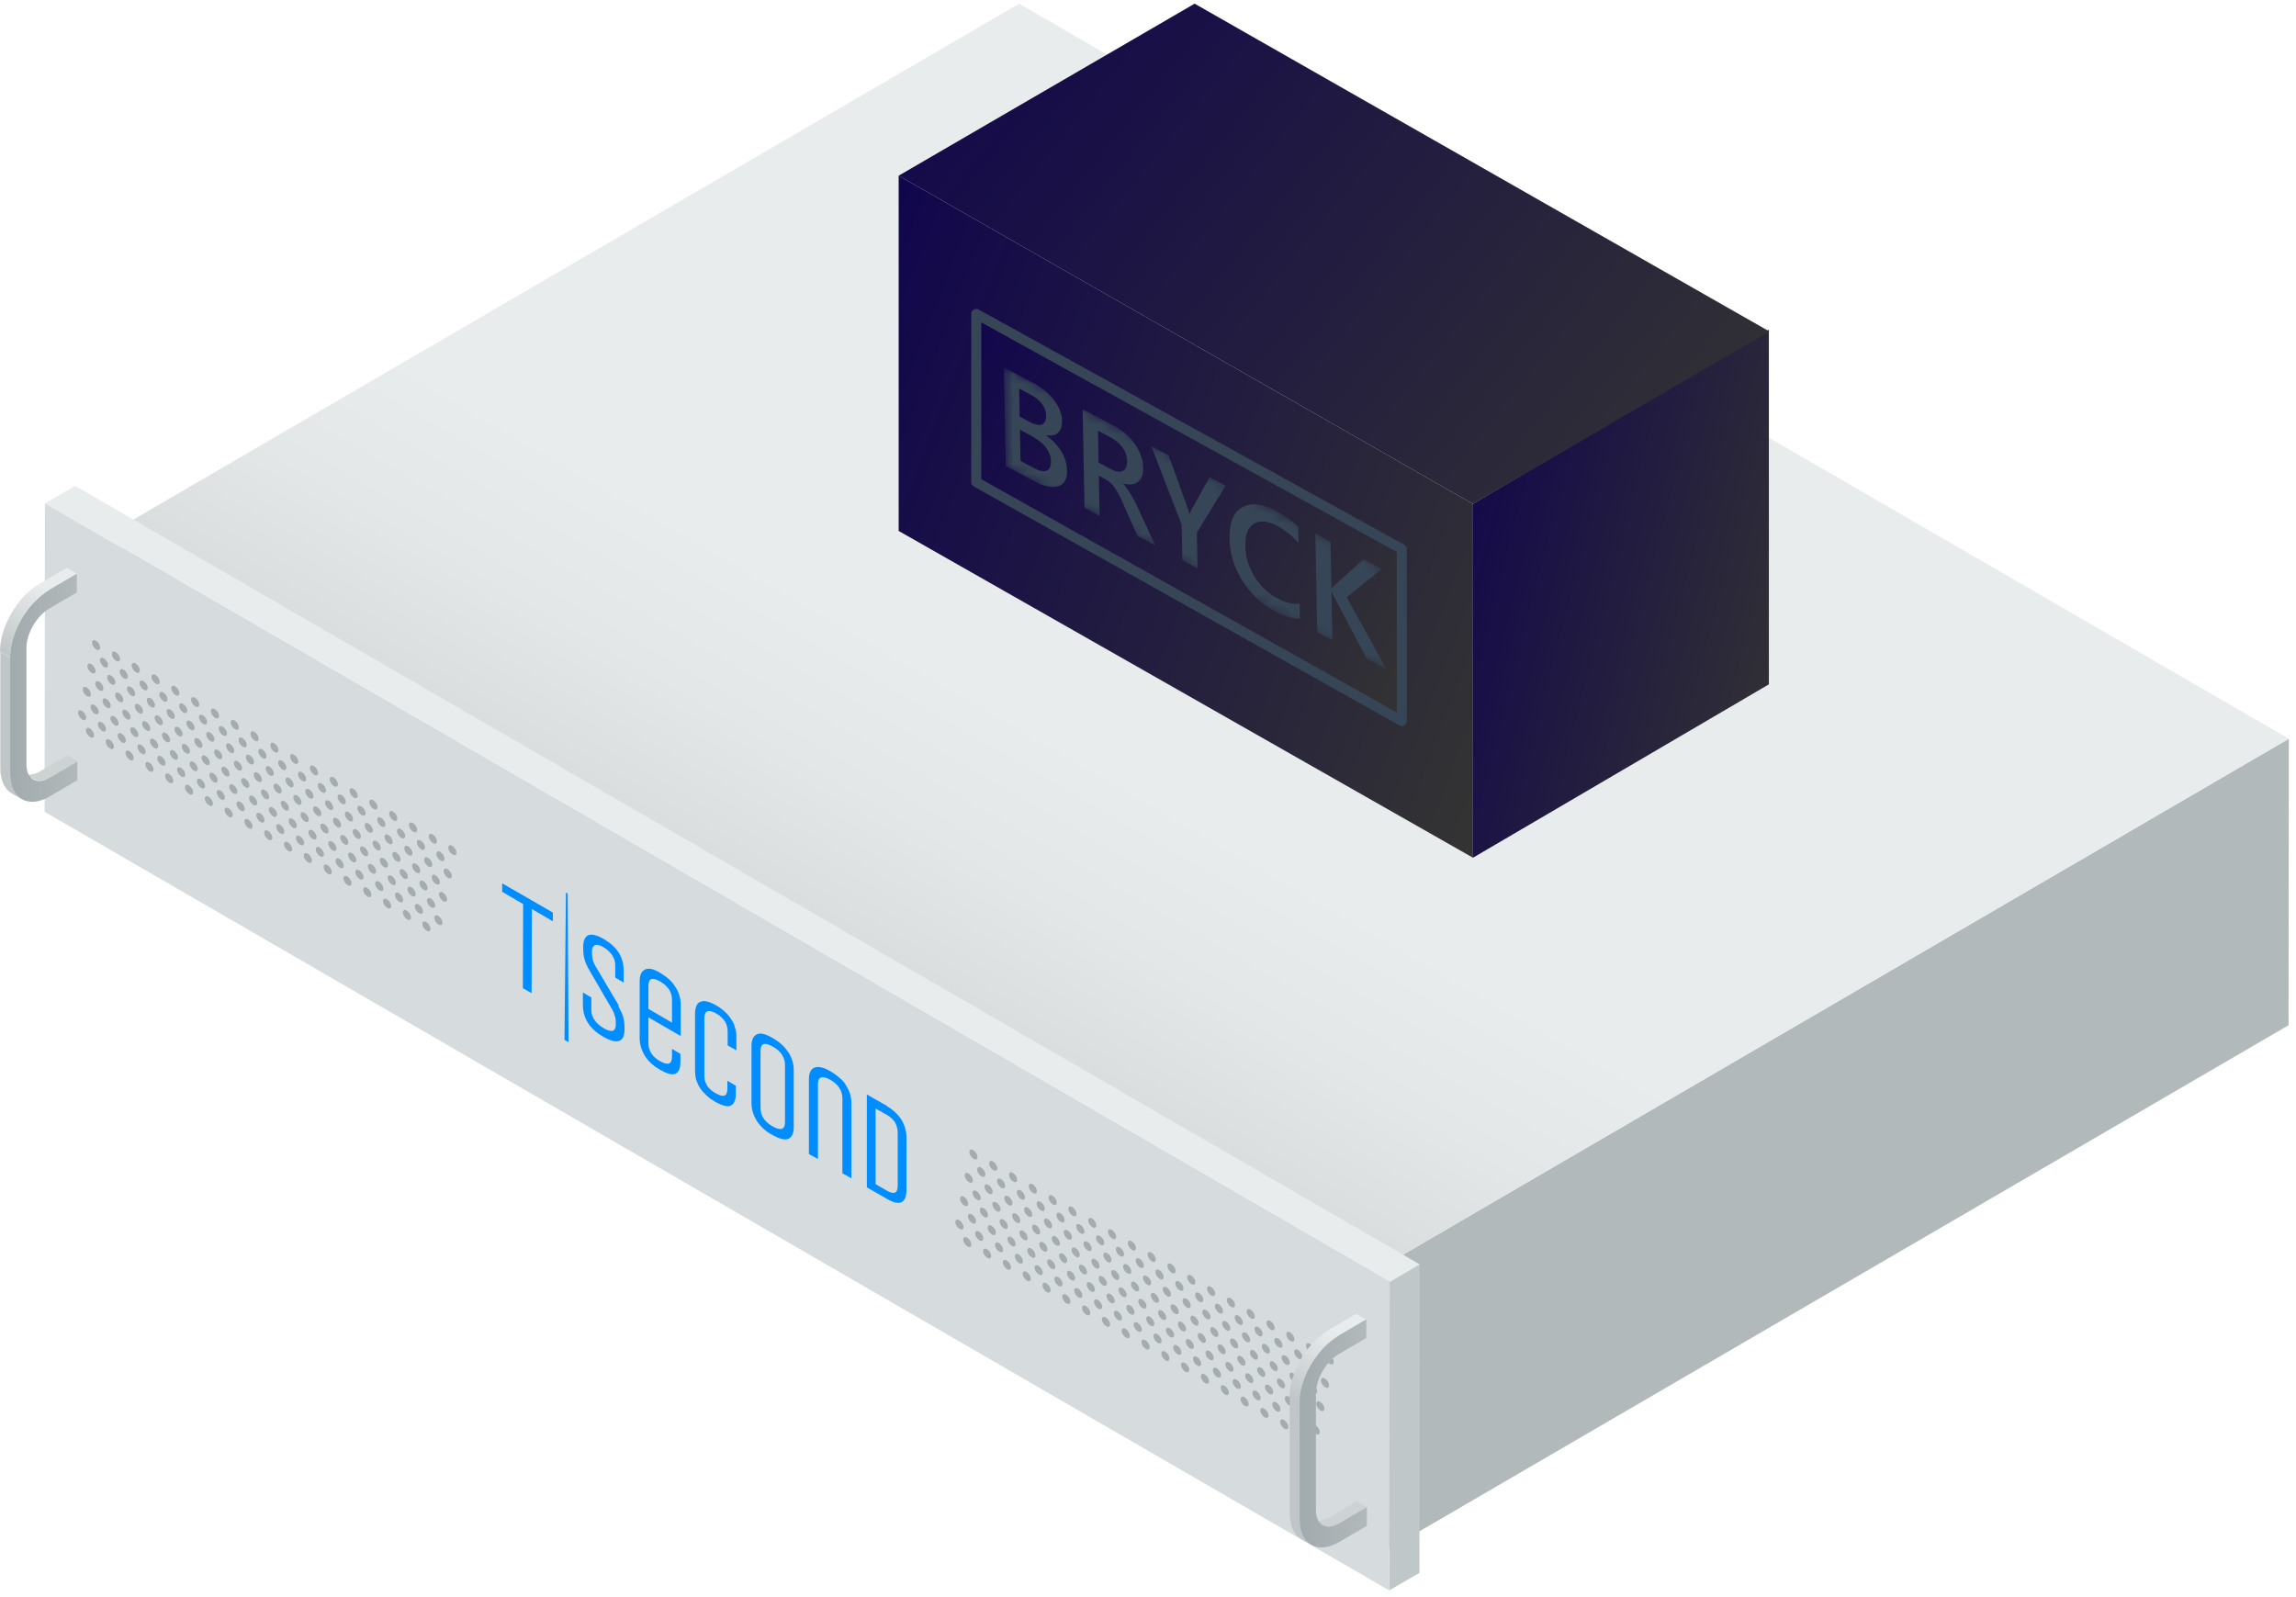 <svg xmlns="http://www.w3.org/2000/svg" width="230" height="160" viewBox="0 0 230 160" fill="none"><g clip-path="url(#clip0_509_1082)"><path d="M139.324 126.408L229.283 74.008L229.254 102.709L139.266 155.109L139.324 126.408Z" fill="#B2B9BB"></path><path d="M102.092 0.367L229.284 74.008L139.325 126.408L12.133 52.767L102.092 0.367Z" fill="url(#paint0_linear_509_1082)"></path><path d="M12.136 52.766L139.328 126.406L139.27 155.108L12.078 81.496L12.136 52.766Z" fill="#C0C6C7"></path><g style="mix-blend-mode:multiply" opacity="0.2"><path d="M140.031 138.053L224.446 89.194V85.039L140.031 133.899V138.053ZM140.031 143.378L224.446 94.519V98.673L140.031 147.533V143.378Z" fill="#B2B9BB"></path></g><g style="mix-blend-mode:multiply" opacity="0.3"><path d="M140.031 138.053L224.446 89.194V85.039L223.746 85.449V88.843L140.031 137.322V138.083V138.053ZM140.031 146.772L223.746 98.293V94.899L224.446 94.489V98.644L140.031 147.504V146.743V146.772Z" fill="#B2B9BB"></path></g><path d="M142.22 126.672L142.191 157.568L139.156 159.323L139.215 128.427L142.22 126.672Z" fill="#C0C7C9"></path><path d="M7.535 48.672L142.226 126.672L139.22 128.428L4.5 50.427L7.535 48.672Z" fill="#E9ECED"></path><path d="M139.218 128.43L139.16 159.326L4.469 81.326L4.498 50.43L139.218 128.43Z" fill="#D6DCDD"></path><g style="mix-blend-mode:multiply"><path d="M132.79 135.946C132.79 136.18 132.965 136.473 133.198 136.619C133.432 136.765 133.607 136.677 133.607 136.443C133.607 136.209 133.432 135.917 133.198 135.77C132.965 135.624 132.79 135.712 132.79 135.946ZM131.243 134.629C131.477 134.776 131.652 135.068 131.652 135.302C131.652 135.536 131.477 135.624 131.243 135.478C131.01 135.332 130.835 135.039 130.835 134.805C130.835 134.571 131.01 134.483 131.243 134.629ZM129.259 133.488C129.493 133.635 129.668 133.927 129.668 134.161C129.668 134.395 129.493 134.483 129.259 134.337C129.026 134.19 128.851 133.898 128.851 133.664C128.851 133.43 129.026 133.342 129.259 133.488ZM127.275 132.347C127.508 132.494 127.683 132.786 127.683 133.02C127.683 133.254 127.508 133.342 127.275 133.196C127.042 133.049 126.866 132.757 126.866 132.523C126.866 132.289 127.042 132.201 127.275 132.347ZM125.291 131.206C125.524 131.353 125.699 131.645 125.699 131.879C125.699 132.113 125.524 132.201 125.291 132.055C125.057 131.908 124.882 131.616 124.882 131.382C124.882 131.148 125.057 131.06 125.291 131.206ZM123.307 130.065C123.54 130.211 123.715 130.504 123.715 130.738C123.715 130.972 123.54 131.06 123.307 130.914C123.073 130.767 122.898 130.475 122.898 130.241C122.898 130.007 123.073 129.919 123.307 130.065ZM121.322 128.924C121.556 129.07 121.731 129.363 121.731 129.597C121.731 129.831 121.556 129.919 121.322 129.773C121.089 129.626 120.914 129.334 120.914 129.1C120.914 128.866 121.089 128.778 121.322 128.924ZM119.338 127.783C119.572 127.929 119.747 128.222 119.747 128.456C119.747 128.69 119.572 128.778 119.338 128.632C119.105 128.485 118.93 128.193 118.93 127.959C118.93 127.725 119.105 127.637 119.338 127.783ZM117.354 126.642C117.587 126.788 117.763 127.081 117.763 127.315C117.763 127.549 117.587 127.637 117.354 127.491C117.121 127.344 116.946 127.052 116.946 126.818C116.946 126.584 117.121 126.496 117.354 126.642ZM115.37 125.501C115.603 125.647 115.778 125.94 115.778 126.174C115.778 126.408 115.603 126.496 115.37 126.349C115.136 126.203 114.961 125.911 114.961 125.677C114.961 125.443 115.136 125.355 115.37 125.501ZM113.386 124.36C113.619 124.506 113.794 124.799 113.794 125.033C113.794 125.267 113.619 125.355 113.386 125.208C113.152 125.062 112.977 124.77 112.977 124.536C112.977 124.301 113.152 124.214 113.386 124.36ZM111.402 123.219C111.635 123.365 111.81 123.658 111.81 123.892C111.81 124.126 111.635 124.214 111.402 124.067C111.168 123.921 110.993 123.629 110.993 123.394C110.993 123.16 111.168 123.073 111.402 123.219ZM109.417 122.078C109.651 122.224 109.826 122.517 109.826 122.751C109.826 122.985 109.651 123.073 109.417 122.926C109.184 122.78 109.009 122.488 109.009 122.253C109.009 122.019 109.184 121.932 109.417 122.078ZM107.433 120.937C107.667 121.083 107.842 121.376 107.842 121.61C107.842 121.844 107.667 121.932 107.433 121.785C107.2 121.639 107.025 121.346 107.025 121.112C107.025 120.878 107.2 120.791 107.433 120.937ZM105.449 119.796C105.682 119.942 105.857 120.235 105.857 120.469C105.857 120.703 105.682 120.791 105.449 120.644C105.216 120.498 105.04 120.205 105.04 119.971C105.04 119.737 105.216 119.65 105.449 119.796ZM103.465 118.655C103.698 118.801 103.873 119.094 103.873 119.328C103.873 119.562 103.698 119.65 103.465 119.503C103.231 119.357 103.056 119.064 103.056 118.83C103.056 118.596 103.231 118.509 103.465 118.655ZM101.481 117.514C101.714 117.66 101.889 117.953 101.889 118.187C101.889 118.421 101.714 118.509 101.481 118.362C101.247 118.216 101.072 117.923 101.072 117.689C101.072 117.455 101.247 117.367 101.481 117.514ZM99.496 116.373C99.73 116.519 99.905 116.812 99.905 117.046C99.905 117.28 99.73 117.367 99.496 117.221C99.263 117.075 99.088 116.782 99.088 116.548C99.088 116.314 99.263 116.226 99.496 116.373ZM97.512 115.232C97.746 115.378 97.921 115.671 97.921 115.905C97.921 116.139 97.746 116.226 97.512 116.08C97.279 115.934 97.104 115.641 97.104 115.407C97.104 115.173 97.279 115.085 97.512 115.232ZM131.593 136.56C131.593 136.794 131.769 137.087 132.002 137.233C132.235 137.38 132.41 137.292 132.41 137.058C132.41 136.824 132.235 136.531 132.002 136.385C131.769 136.238 131.593 136.326 131.593 136.56ZM130.047 135.244C130.28 135.39 130.455 135.683 130.455 135.917C130.455 136.151 130.28 136.238 130.047 136.092C129.814 135.946 129.638 135.653 129.638 135.419C129.638 135.185 129.814 135.097 130.047 135.244ZM128.063 134.103C128.296 134.249 128.471 134.542 128.471 134.776C128.471 135.01 128.296 135.097 128.063 134.951C127.829 134.805 127.654 134.512 127.654 134.278C127.654 134.044 127.829 133.956 128.063 134.103ZM126.079 132.962C126.312 133.108 126.487 133.401 126.487 133.635C126.487 133.869 126.312 133.956 126.079 133.81C125.845 133.664 125.67 133.371 125.67 133.137C125.67 132.903 125.845 132.815 126.079 132.962ZM124.094 131.821C124.328 131.967 124.503 132.259 124.503 132.494C124.503 132.728 124.328 132.815 124.094 132.669C123.861 132.523 123.686 132.23 123.686 131.996C123.686 131.762 123.861 131.674 124.094 131.821ZM122.11 130.68C122.344 130.826 122.519 131.118 122.519 131.353C122.519 131.587 122.344 131.674 122.11 131.528C121.877 131.382 121.702 131.089 121.702 130.855C121.702 130.621 121.877 130.533 122.11 130.68ZM120.126 129.539C120.359 129.685 120.535 129.977 120.535 130.211C120.535 130.446 120.359 130.533 120.126 130.387C119.893 130.241 119.718 129.948 119.718 129.714C119.718 129.48 119.893 129.392 120.126 129.539ZM118.142 128.398C118.375 128.544 118.55 128.836 118.55 129.07C118.55 129.304 118.375 129.392 118.142 129.246C117.908 129.1 117.733 128.807 117.733 128.573C117.733 128.339 117.908 128.251 118.142 128.398ZM116.158 127.256C116.391 127.403 116.566 127.695 116.566 127.929C116.566 128.163 116.391 128.251 116.158 128.105C115.924 127.959 115.749 127.666 115.749 127.432C115.749 127.198 115.924 127.11 116.158 127.256ZM114.174 126.115C114.407 126.262 114.582 126.554 114.582 126.788C114.582 127.022 114.407 127.11 114.174 126.964C113.94 126.818 113.765 126.525 113.765 126.291C113.765 126.057 113.94 125.969 114.174 126.115ZM112.189 124.974C112.423 125.121 112.598 125.413 112.598 125.647C112.598 125.881 112.423 125.969 112.189 125.823C111.956 125.677 111.781 125.384 111.781 125.15C111.781 124.916 111.956 124.828 112.189 124.974ZM110.205 123.833C110.439 123.98 110.614 124.272 110.614 124.506C110.614 124.74 110.439 124.828 110.205 124.682C109.972 124.536 109.797 124.243 109.797 124.009C109.797 123.775 109.972 123.687 110.205 123.833ZM108.221 122.692C108.454 122.839 108.629 123.131 108.629 123.365C108.629 123.599 108.454 123.687 108.221 123.541C107.988 123.394 107.812 123.102 107.812 122.868C107.812 122.634 107.988 122.546 108.221 122.692ZM106.237 121.551C106.47 121.698 106.645 121.99 106.645 122.224C106.645 122.458 106.47 122.546 106.237 122.4C106.003 122.253 105.828 121.961 105.828 121.727C105.828 121.493 106.003 121.405 106.237 121.551ZM104.253 120.41C104.486 120.557 104.661 120.849 104.661 121.083C104.661 121.317 104.486 121.405 104.253 121.259C104.019 121.112 103.844 120.82 103.844 120.586C103.844 120.352 104.019 120.264 104.253 120.41ZM102.268 119.269C102.502 119.415 102.677 119.708 102.677 119.942C102.677 120.176 102.502 120.264 102.268 120.118C102.035 119.971 101.86 119.679 101.86 119.445C101.86 119.211 102.035 119.123 102.268 119.269ZM100.284 118.128C100.518 118.274 100.693 118.567 100.693 118.801C100.693 119.035 100.518 119.123 100.284 118.977C100.051 118.83 99.876 118.538 99.876 118.304C99.876 118.07 100.051 117.982 100.284 118.128ZM98.3 116.987C98.534 117.133 98.709 117.426 98.709 117.66C98.709 117.894 98.534 117.982 98.3 117.836C98.067 117.689 97.892 117.397 97.892 117.163C97.892 116.929 98.067 116.841 98.3 116.987ZM132.323 138.287C132.323 138.521 132.498 138.813 132.731 138.959C132.965 139.106 133.14 139.018 133.14 138.784C133.14 138.55 132.965 138.257 132.731 138.111C132.498 137.965 132.323 138.052 132.323 138.287ZM130.776 136.97C131.01 137.116 131.185 137.409 131.185 137.643C131.185 137.877 131.01 137.965 130.776 137.818C130.543 137.672 130.368 137.38 130.368 137.145C130.368 136.911 130.543 136.824 130.776 136.97ZM128.792 135.829C129.026 135.975 129.201 136.268 129.201 136.502C129.201 136.736 129.026 136.824 128.792 136.677C128.559 136.531 128.384 136.238 128.384 136.004C128.384 135.77 128.559 135.683 128.792 135.829ZM126.808 134.688C127.042 134.834 127.217 135.127 127.217 135.361C127.217 135.595 127.042 135.683 126.808 135.536C126.575 135.39 126.4 135.097 126.4 134.863C126.4 134.629 126.575 134.542 126.808 134.688ZM124.824 133.547C125.057 133.693 125.232 133.986 125.232 134.22C125.232 134.454 125.057 134.542 124.824 134.395C124.59 134.249 124.415 133.956 124.415 133.722C124.415 133.488 124.59 133.401 124.824 133.547ZM122.84 132.406C123.073 132.552 123.248 132.845 123.248 133.079C123.248 133.313 123.073 133.401 122.84 133.254C122.606 133.108 122.431 132.815 122.431 132.581C122.431 132.347 122.606 132.259 122.84 132.406ZM120.856 131.265C121.089 131.411 121.264 131.704 121.264 131.938C121.264 132.172 121.089 132.259 120.856 132.113C120.622 131.967 120.447 131.674 120.447 131.44C120.447 131.206 120.622 131.118 120.856 131.265ZM118.871 130.124C119.105 130.27 119.28 130.563 119.28 130.797C119.28 131.031 119.105 131.118 118.871 130.972C118.638 130.826 118.463 130.533 118.463 130.299C118.463 130.065 118.638 129.977 118.871 130.124ZM116.887 128.983C117.121 129.129 117.296 129.422 117.296 129.656C117.296 129.89 117.121 129.977 116.887 129.831C116.654 129.685 116.479 129.392 116.479 129.158C116.479 128.924 116.654 128.836 116.887 128.983ZM114.903 127.842C115.136 127.988 115.312 128.28 115.312 128.515C115.312 128.749 115.136 128.836 114.903 128.69C114.67 128.544 114.494 128.251 114.494 128.017C114.494 127.783 114.67 127.695 114.903 127.842ZM112.919 126.701C113.152 126.847 113.327 127.139 113.327 127.373C113.327 127.608 113.152 127.695 112.919 127.549C112.685 127.403 112.51 127.11 112.51 126.876C112.51 126.642 112.685 126.554 112.919 126.701ZM110.935 125.56C111.168 125.706 111.343 125.998 111.343 126.232C111.343 126.467 111.168 126.554 110.935 126.408C110.701 126.262 110.526 125.969 110.526 125.735C110.526 125.501 110.701 125.413 110.935 125.56ZM108.95 124.419C109.184 124.565 109.359 124.857 109.359 125.091C109.359 125.325 109.184 125.413 108.95 125.267C108.717 125.121 108.542 124.828 108.542 124.594C108.542 124.36 108.717 124.272 108.95 124.419ZM106.966 123.277C107.2 123.424 107.375 123.716 107.375 123.95C107.375 124.184 107.2 124.272 106.966 124.126C106.733 123.98 106.558 123.687 106.558 123.453C106.558 123.219 106.733 123.131 106.966 123.277ZM104.982 122.136C105.216 122.283 105.391 122.575 105.391 122.809C105.391 123.043 105.216 123.131 104.982 122.985C104.749 122.839 104.574 122.546 104.574 122.312C104.574 122.078 104.749 121.99 104.982 122.136ZM102.998 120.995C103.231 121.142 103.406 121.434 103.406 121.668C103.406 121.902 103.231 121.99 102.998 121.844C102.764 121.698 102.589 121.405 102.589 121.171C102.589 120.937 102.764 120.849 102.998 120.995ZM101.014 119.854C101.247 120.001 101.422 120.293 101.422 120.527C101.422 120.761 101.247 120.849 101.014 120.703C100.78 120.557 100.605 120.264 100.605 120.03C100.605 119.796 100.78 119.708 101.014 119.854ZM99.029 118.713C99.263 118.86 99.438 119.152 99.438 119.386C99.438 119.62 99.263 119.708 99.029 119.562C98.796 119.415 98.621 119.123 98.621 118.889C98.621 118.655 98.796 118.567 99.029 118.713ZM97.045 117.572C97.279 117.719 97.454 118.011 97.454 118.245C97.454 118.479 97.279 118.567 97.045 118.421C96.812 118.274 96.637 117.982 96.637 117.748C96.637 117.514 96.812 117.426 97.045 117.572ZM131.127 138.901C131.127 139.135 131.302 139.428 131.535 139.574C131.769 139.72 131.944 139.632 131.944 139.398C131.944 139.164 131.769 138.872 131.535 138.725C131.302 138.579 131.127 138.667 131.127 138.901ZM129.58 137.584C129.814 137.731 129.989 138.023 129.989 138.257C129.989 138.491 129.814 138.579 129.58 138.433C129.347 138.287 129.172 137.994 129.172 137.76C129.172 137.526 129.347 137.438 129.58 137.584ZM127.596 136.443C127.829 136.59 128.004 136.882 128.004 137.116C128.004 137.35 127.829 137.438 127.596 137.292C127.362 137.145 127.187 136.853 127.187 136.619C127.187 136.385 127.362 136.297 127.596 136.443ZM125.612 135.302C125.845 135.449 126.02 135.741 126.02 135.975C126.02 136.209 125.845 136.297 125.612 136.151C125.378 136.004 125.203 135.712 125.203 135.478C125.203 135.244 125.378 135.156 125.612 135.302ZM123.628 134.161C123.861 134.308 124.036 134.6 124.036 134.834C124.036 135.068 123.861 135.156 123.628 135.01C123.394 134.863 123.219 134.571 123.219 134.337C123.219 134.103 123.394 134.015 123.628 134.161ZM121.643 133.02C121.877 133.166 122.052 133.459 122.052 133.693C122.052 133.927 121.877 134.015 121.643 133.869C121.41 133.722 121.235 133.43 121.235 133.196C121.235 132.962 121.41 132.874 121.643 133.02ZM119.659 131.879C119.893 132.025 120.068 132.318 120.068 132.552C120.068 132.786 119.893 132.874 119.659 132.728C119.426 132.581 119.251 132.289 119.251 132.055C119.251 131.821 119.426 131.733 119.659 131.879ZM117.675 130.738C117.908 130.884 118.084 131.177 118.084 131.411C118.084 131.645 117.908 131.733 117.675 131.587C117.442 131.44 117.267 131.148 117.267 130.914C117.267 130.68 117.442 130.592 117.675 130.738ZM115.691 129.597C115.924 129.743 116.099 130.036 116.099 130.27C116.099 130.504 115.924 130.592 115.691 130.446C115.457 130.299 115.282 130.007 115.282 129.773C115.282 129.539 115.457 129.451 115.691 129.597ZM113.707 128.456C113.94 128.602 114.115 128.895 114.115 129.129C114.115 129.363 113.94 129.451 113.707 129.304C113.473 129.158 113.298 128.866 113.298 128.632C113.298 128.398 113.473 128.31 113.707 128.456ZM111.722 127.315C111.956 127.461 112.131 127.754 112.131 127.988C112.131 128.222 111.956 128.31 111.722 128.163C111.489 128.017 111.314 127.725 111.314 127.491C111.314 127.256 111.489 127.169 111.722 127.315ZM109.738 126.174C109.972 126.32 110.147 126.613 110.147 126.847C110.147 127.081 109.972 127.169 109.738 127.022C109.505 126.876 109.33 126.584 109.33 126.349C109.33 126.115 109.505 126.028 109.738 126.174ZM107.754 125.033C107.988 125.179 108.163 125.472 108.163 125.706C108.163 125.94 107.988 126.028 107.754 125.881C107.521 125.735 107.346 125.443 107.346 125.208C107.346 124.974 107.521 124.887 107.754 125.033ZM105.77 123.892C106.003 124.038 106.178 124.331 106.178 124.565C106.178 124.799 106.003 124.887 105.77 124.74C105.536 124.594 105.361 124.301 105.361 124.067C105.361 123.833 105.536 123.746 105.77 123.892ZM103.786 122.751C104.019 122.897 104.194 123.19 104.194 123.424C104.194 123.658 104.019 123.746 103.786 123.599C103.552 123.453 103.377 123.16 103.377 122.926C103.377 122.692 103.552 122.605 103.786 122.751ZM101.802 121.61C102.035 121.756 102.21 122.049 102.21 122.283C102.21 122.517 102.035 122.605 101.802 122.458C101.568 122.312 101.393 122.019 101.393 121.785C101.393 121.551 101.568 121.464 101.802 121.61ZM99.817 120.469C100.051 120.615 100.226 120.908 100.226 121.142C100.226 121.376 100.051 121.464 99.817 121.317C99.584 121.171 99.409 120.878 99.409 120.644C99.409 120.41 99.584 120.322 99.817 120.469ZM97.833 119.328C98.067 119.474 98.242 119.767 98.242 120.001C98.242 120.235 98.067 120.322 97.833 120.176C97.6 120.03 97.425 119.737 97.425 119.503C97.425 119.269 97.6 119.181 97.833 119.328ZM131.856 140.627C131.856 140.861 132.031 141.154 132.265 141.3C132.498 141.446 132.673 141.359 132.673 141.124C132.673 140.89 132.498 140.598 132.265 140.452C132.031 140.305 131.856 140.393 131.856 140.627ZM130.31 139.311C130.543 139.457 130.718 139.749 130.718 139.983C130.718 140.217 130.543 140.305 130.31 140.159C130.076 140.013 129.901 139.72 129.901 139.486C129.901 139.252 130.076 139.164 130.31 139.311ZM128.325 138.169C128.559 138.316 128.734 138.608 128.734 138.842C128.734 139.076 128.559 139.164 128.325 139.018C128.092 138.872 127.917 138.579 127.917 138.345C127.917 138.111 128.092 138.023 128.325 138.169ZM126.341 137.028C126.575 137.175 126.75 137.467 126.75 137.701C126.75 137.935 126.575 138.023 126.341 137.877C126.108 137.731 125.933 137.438 125.933 137.204C125.933 136.97 126.108 136.882 126.341 137.028ZM124.357 135.887C124.59 136.034 124.766 136.326 124.766 136.56C124.766 136.794 124.59 136.882 124.357 136.736C124.124 136.59 123.949 136.297 123.949 136.063C123.949 135.829 124.124 135.741 124.357 135.887ZM122.373 134.746C122.606 134.893 122.781 135.185 122.781 135.419C122.781 135.653 122.606 135.741 122.373 135.595C122.139 135.449 121.964 135.156 121.964 134.922C121.964 134.688 122.139 134.6 122.373 134.746ZM120.389 133.605C120.622 133.752 120.797 134.044 120.797 134.278C120.797 134.512 120.622 134.6 120.389 134.454C120.155 134.308 119.98 134.015 119.98 133.781C119.98 133.547 120.155 133.459 120.389 133.605ZM118.405 132.464C118.638 132.611 118.813 132.903 118.813 133.137C118.813 133.371 118.638 133.459 118.405 133.313C118.171 133.166 117.996 132.874 117.996 132.64C117.996 132.406 118.171 132.318 118.405 132.464ZM116.42 131.323C116.654 131.47 116.829 131.762 116.829 131.996C116.829 132.23 116.654 132.318 116.42 132.172C116.187 132.025 116.012 131.733 116.012 131.499C116.012 131.265 116.187 131.177 116.42 131.323ZM114.436 130.182C114.67 130.328 114.845 130.621 114.845 130.855C114.845 131.089 114.67 131.177 114.436 131.031C114.203 130.884 114.028 130.592 114.028 130.358C114.028 130.124 114.203 130.036 114.436 130.182ZM112.452 129.041C112.685 129.187 112.86 129.48 112.86 129.714C112.86 129.948 112.685 130.036 112.452 129.89C112.219 129.743 112.043 129.451 112.043 129.217C112.043 128.983 112.219 128.895 112.452 129.041ZM110.468 127.9C110.701 128.046 110.876 128.339 110.876 128.573C110.876 128.807 110.701 128.895 110.468 128.749C110.234 128.602 110.059 128.31 110.059 128.076C110.059 127.842 110.234 127.754 110.468 127.9ZM108.484 126.759C108.717 126.905 108.892 127.198 108.892 127.432C108.892 127.666 108.717 127.754 108.484 127.608C108.25 127.461 108.075 127.169 108.075 126.935C108.075 126.701 108.25 126.613 108.484 126.759ZM106.499 125.618C106.733 125.764 106.908 126.057 106.908 126.291C106.908 126.525 106.733 126.613 106.499 126.467C106.266 126.32 106.091 126.028 106.091 125.794C106.091 125.56 106.266 125.472 106.499 125.618ZM104.515 124.477C104.749 124.623 104.924 124.916 104.924 125.15C104.924 125.384 104.749 125.472 104.515 125.325C104.282 125.179 104.107 124.887 104.107 124.653C104.107 124.418 104.282 124.331 104.515 124.477ZM102.531 123.336C102.764 123.482 102.94 123.775 102.94 124.009C102.94 124.243 102.764 124.331 102.531 124.184C102.298 124.038 102.123 123.746 102.123 123.512C102.123 123.277 102.298 123.19 102.531 123.336ZM100.547 122.195C100.78 122.341 100.955 122.634 100.955 122.868C100.955 123.102 100.78 123.19 100.547 123.043C100.313 122.897 100.138 122.605 100.138 122.37C100.138 122.136 100.313 122.049 100.547 122.195ZM98.563 121.054C98.796 121.2 98.971 121.493 98.971 121.727C98.971 121.961 98.796 122.049 98.563 121.902C98.329 121.756 98.154 121.464 98.154 121.229C98.154 120.995 98.329 120.908 98.563 121.054ZM96.579 119.913C96.812 120.059 96.987 120.352 96.987 120.586C96.987 120.82 96.812 120.908 96.579 120.761C96.345 120.615 96.17 120.322 96.17 120.088C96.17 119.854 96.345 119.767 96.579 119.913ZM130.66 141.242C130.66 141.476 130.835 141.768 131.068 141.914C131.302 142.061 131.477 141.973 131.477 141.739C131.477 141.505 131.302 141.212 131.068 141.066C130.835 140.92 130.66 141.007 130.66 141.242ZM129.113 139.925C129.347 140.071 129.522 140.364 129.522 140.598C129.522 140.832 129.347 140.92 129.113 140.773C128.88 140.627 128.705 140.335 128.705 140.1C128.705 139.866 128.88 139.779 129.113 139.925ZM127.129 138.784C127.362 138.93 127.538 139.223 127.538 139.457C127.538 139.691 127.362 139.779 127.129 139.632C126.896 139.486 126.721 139.193 126.721 138.959C126.721 138.725 126.896 138.638 127.129 138.784ZM125.145 137.643C125.378 137.789 125.553 138.082 125.553 138.316C125.553 138.55 125.378 138.638 125.145 138.491C124.911 138.345 124.736 138.052 124.736 137.818C124.736 137.584 124.911 137.497 125.145 137.643ZM123.161 136.502C123.394 136.648 123.569 136.941 123.569 137.175C123.569 137.409 123.394 137.497 123.161 137.35C122.927 137.204 122.752 136.911 122.752 136.677C122.752 136.443 122.927 136.356 123.161 136.502ZM121.177 135.361C121.41 135.507 121.585 135.8 121.585 136.034C121.585 136.268 121.41 136.356 121.177 136.209C120.943 136.063 120.768 135.77 120.768 135.536C120.768 135.302 120.943 135.214 121.177 135.361ZM119.192 134.22C119.426 134.366 119.601 134.659 119.601 134.893C119.601 135.127 119.426 135.214 119.192 135.068C118.959 134.922 118.784 134.629 118.784 134.395C118.784 134.161 118.959 134.073 119.192 134.22ZM117.208 133.079C117.442 133.225 117.617 133.518 117.617 133.752C117.617 133.986 117.442 134.073 117.208 133.927C116.975 133.781 116.8 133.488 116.8 133.254C116.8 133.02 116.975 132.932 117.208 133.079ZM115.224 131.938C115.457 132.084 115.632 132.377 115.632 132.611C115.632 132.845 115.457 132.932 115.224 132.786C114.991 132.64 114.815 132.347 114.815 132.113C114.815 131.879 114.991 131.791 115.224 131.938ZM113.24 130.797C113.473 130.943 113.648 131.235 113.648 131.47C113.648 131.704 113.473 131.791 113.24 131.645C113.006 131.499 112.831 131.206 112.831 130.972C112.831 130.738 113.006 130.65 113.24 130.797ZM111.256 129.656C111.489 129.802 111.664 130.094 111.664 130.328C111.664 130.563 111.489 130.65 111.256 130.504C111.022 130.358 110.847 130.065 110.847 129.831C110.847 129.597 111.022 129.509 111.256 129.656ZM109.271 128.515C109.505 128.661 109.68 128.953 109.68 129.187C109.68 129.422 109.505 129.509 109.271 129.363C109.038 129.217 108.863 128.924 108.863 128.69C108.863 128.456 109.038 128.368 109.271 128.515ZM107.287 127.373C107.521 127.52 107.696 127.812 107.696 128.046C107.696 128.28 107.521 128.368 107.287 128.222C107.054 128.076 106.879 127.783 106.879 127.549C106.879 127.315 107.054 127.227 107.287 127.373ZM105.303 126.232C105.536 126.379 105.712 126.671 105.712 126.905C105.712 127.139 105.536 127.227 105.303 127.081C105.07 126.935 104.895 126.642 104.895 126.408C104.895 126.174 105.07 126.086 105.303 126.232ZM103.319 125.091C103.552 125.238 103.727 125.53 103.727 125.764C103.727 125.998 103.552 126.086 103.319 125.94C103.085 125.794 102.91 125.501 102.91 125.267C102.91 125.033 103.085 124.945 103.319 125.091ZM101.335 123.95C101.568 124.097 101.743 124.389 101.743 124.623C101.743 124.857 101.568 124.945 101.335 124.799C101.101 124.653 100.926 124.36 100.926 124.126C100.926 123.892 101.101 123.804 101.335 123.95ZM99.35 122.809C99.584 122.956 99.759 123.248 99.759 123.482C99.759 123.716 99.584 123.804 99.35 123.658C99.117 123.512 98.942 123.219 98.942 122.985C98.942 122.751 99.117 122.663 99.35 122.809ZM97.366 121.668C97.6 121.815 97.775 122.107 97.775 122.341C97.775 122.575 97.6 122.663 97.366 122.517C97.133 122.37 96.958 122.078 96.958 121.844C96.958 121.61 97.133 121.522 97.366 121.668ZM131.389 142.968C131.389 143.202 131.564 143.494 131.798 143.641C132.031 143.787 132.206 143.699 132.206 143.465C132.206 143.231 132.031 142.938 131.798 142.792C131.564 142.646 131.389 142.734 131.389 142.968ZM129.843 141.651C130.076 141.797 130.251 142.09 130.251 142.324C130.251 142.558 130.076 142.646 129.843 142.5C129.609 142.353 129.434 142.061 129.434 141.827C129.434 141.593 129.609 141.505 129.843 141.651ZM127.859 140.51C128.092 140.656 128.267 140.949 128.267 141.183C128.267 141.417 128.092 141.505 127.859 141.359C127.625 141.212 127.45 140.92 127.45 140.686C127.45 140.452 127.625 140.364 127.859 140.51ZM125.874 139.369C126.108 139.515 126.283 139.808 126.283 140.042C126.283 140.276 126.108 140.364 125.874 140.217C125.641 140.071 125.466 139.779 125.466 139.545C125.466 139.311 125.641 139.223 125.874 139.369ZM123.89 138.228C124.124 138.374 124.299 138.667 124.299 138.901C124.299 139.135 124.124 139.223 123.89 139.076C123.657 138.93 123.482 138.638 123.482 138.404C123.482 138.169 123.657 138.082 123.89 138.228ZM121.906 137.087C122.139 137.233 122.314 137.526 122.314 137.76C122.314 137.994 122.139 138.082 121.906 137.935C121.673 137.789 121.497 137.497 121.497 137.263C121.497 137.028 121.673 136.941 121.906 137.087ZM119.922 135.946C120.155 136.092 120.33 136.385 120.33 136.619C120.33 136.853 120.155 136.941 119.922 136.794C119.688 136.648 119.513 136.356 119.513 136.121C119.513 135.887 119.688 135.8 119.922 135.946ZM117.938 134.805C118.171 134.951 118.346 135.244 118.346 135.478C118.346 135.712 118.171 135.8 117.938 135.653C117.704 135.507 117.529 135.214 117.529 134.98C117.529 134.746 117.704 134.659 117.938 134.805ZM115.953 133.664C116.187 133.81 116.362 134.103 116.362 134.337C116.362 134.571 116.187 134.659 115.953 134.512C115.72 134.366 115.545 134.073 115.545 133.839C115.545 133.605 115.72 133.518 115.953 133.664ZM113.969 132.523C114.203 132.669 114.378 132.962 114.378 133.196C114.378 133.43 114.203 133.518 113.969 133.371C113.736 133.225 113.561 132.932 113.561 132.698C113.561 132.464 113.736 132.377 113.969 132.523ZM111.985 131.382C112.219 131.528 112.394 131.821 112.394 132.055C112.394 132.289 112.219 132.377 111.985 132.23C111.752 132.084 111.577 131.791 111.577 131.557C111.577 131.323 111.752 131.235 111.985 131.382ZM110.001 130.241C110.234 130.387 110.409 130.68 110.409 130.914C110.409 131.148 110.234 131.235 110.001 131.089C109.767 130.943 109.592 130.65 109.592 130.416C109.592 130.182 109.767 130.094 110.001 130.241ZM108.017 129.1C108.25 129.246 108.425 129.539 108.425 129.773C108.425 130.007 108.25 130.094 108.017 129.948C107.783 129.802 107.608 129.509 107.608 129.275C107.608 129.041 107.783 128.953 108.017 129.1ZM106.033 127.959C106.266 128.105 106.441 128.398 106.441 128.632C106.441 128.866 106.266 128.953 106.033 128.807C105.799 128.661 105.624 128.368 105.624 128.134C105.624 127.9 105.799 127.812 106.033 127.959ZM104.048 126.818C104.282 126.964 104.457 127.256 104.457 127.491C104.457 127.725 104.282 127.812 104.048 127.666C103.815 127.52 103.64 127.227 103.64 126.993C103.64 126.759 103.815 126.671 104.048 126.818ZM102.064 125.677C102.298 125.823 102.473 126.115 102.473 126.349C102.473 126.584 102.298 126.671 102.064 126.525C101.831 126.379 101.656 126.086 101.656 125.852C101.656 125.618 101.831 125.53 102.064 125.677ZM100.08 124.536C100.313 124.682 100.489 124.974 100.489 125.208C100.489 125.443 100.313 125.53 100.08 125.384C99.847 125.238 99.671 124.945 99.671 124.711C99.671 124.477 99.847 124.389 100.08 124.536ZM98.096 123.394C98.329 123.541 98.504 123.833 98.504 124.067C98.504 124.301 98.329 124.389 98.096 124.243C97.862 124.097 97.687 123.804 97.687 123.57C97.687 123.336 97.862 123.248 98.096 123.394ZM96.112 122.253C96.345 122.4 96.52 122.692 96.52 122.926C96.52 123.16 96.345 123.248 96.112 123.102C95.878 122.956 95.703 122.663 95.703 122.429C95.703 122.195 95.878 122.107 96.112 122.253ZM130.193 143.582C130.193 143.816 130.368 144.109 130.601 144.255C130.835 144.401 131.01 144.314 131.01 144.079C131.01 143.845 130.835 143.553 130.601 143.407C130.368 143.26 130.193 143.348 130.193 143.582ZM128.646 142.266C128.88 142.412 129.055 142.704 129.055 142.938C129.055 143.172 128.88 143.26 128.646 143.114C128.413 142.968 128.238 142.675 128.238 142.441C128.238 142.207 128.413 142.119 128.646 142.266ZM126.662 141.124C126.896 141.271 127.071 141.563 127.071 141.797C127.071 142.031 126.896 142.119 126.662 141.973C126.429 141.827 126.254 141.534 126.254 141.3C126.254 141.066 126.429 140.978 126.662 141.124ZM124.678 139.983C124.911 140.13 125.087 140.422 125.087 140.656C125.087 140.89 124.911 140.978 124.678 140.832C124.445 140.686 124.27 140.393 124.27 140.159C124.27 139.925 124.445 139.837 124.678 139.983ZM122.694 138.842C122.927 138.989 123.102 139.281 123.102 139.515C123.102 139.749 122.927 139.837 122.694 139.691C122.46 139.545 122.285 139.252 122.285 139.018C122.285 138.784 122.46 138.696 122.694 138.842ZM120.71 137.701C120.943 137.848 121.118 138.14 121.118 138.374C121.118 138.608 120.943 138.696 120.71 138.55C120.476 138.404 120.301 138.111 120.301 137.877C120.301 137.643 120.476 137.555 120.71 137.701ZM118.725 136.56C118.959 136.707 119.134 136.999 119.134 137.233C119.134 137.467 118.959 137.555 118.725 137.409C118.492 137.262 118.317 136.97 118.317 136.736C118.317 136.502 118.492 136.414 118.725 136.56ZM116.741 135.419C116.975 135.566 117.15 135.858 117.15 136.092C117.15 136.326 116.975 136.414 116.741 136.268C116.508 136.121 116.333 135.829 116.333 135.595C116.333 135.361 116.508 135.273 116.741 135.419ZM114.757 134.278C114.991 134.425 115.166 134.717 115.166 134.951C115.166 135.185 114.991 135.273 114.757 135.127C114.524 134.98 114.349 134.688 114.349 134.454C114.349 134.22 114.524 134.132 114.757 134.278ZM112.773 133.137C113.006 133.283 113.181 133.576 113.181 133.81C113.181 134.044 113.006 134.132 112.773 133.986C112.539 133.839 112.364 133.547 112.364 133.313C112.364 133.079 112.539 132.991 112.773 133.137ZM110.789 131.996C111.022 132.142 111.197 132.435 111.197 132.669C111.197 132.903 111.022 132.991 110.789 132.845C110.555 132.698 110.38 132.406 110.38 132.172C110.38 131.938 110.555 131.85 110.789 131.996ZM108.805 130.855C109.038 131.001 109.213 131.294 109.213 131.528C109.213 131.762 109.038 131.85 108.805 131.704C108.571 131.557 108.396 131.265 108.396 131.031C108.396 130.797 108.571 130.709 108.805 130.855ZM106.82 129.714C107.054 129.86 107.229 130.153 107.229 130.387C107.229 130.621 107.054 130.709 106.82 130.563C106.587 130.416 106.412 130.124 106.412 129.89C106.412 129.656 106.587 129.568 106.82 129.714ZM104.836 128.573C105.07 128.719 105.245 129.012 105.245 129.246C105.245 129.48 105.07 129.568 104.836 129.422C104.603 129.275 104.428 128.983 104.428 128.749C104.428 128.515 104.603 128.427 104.836 128.573ZM102.852 127.432C103.085 127.578 103.261 127.871 103.261 128.105C103.261 128.339 103.085 128.427 102.852 128.28C102.619 128.134 102.444 127.842 102.444 127.608C102.444 127.374 102.619 127.286 102.852 127.432ZM100.868 126.291C101.101 126.437 101.276 126.73 101.276 126.964C101.276 127.198 101.101 127.286 100.868 127.139C100.634 126.993 100.459 126.701 100.459 126.467C100.459 126.232 100.634 126.145 100.868 126.291ZM98.884 125.15C99.117 125.296 99.292 125.589 99.292 125.823C99.292 126.057 99.117 126.145 98.884 125.998C98.65 125.852 98.475 125.56 98.475 125.325C98.475 125.091 98.65 125.004 98.884 125.15ZM96.9 124.009C97.133 124.155 97.308 124.448 97.308 124.682C97.308 124.916 97.133 125.004 96.9 124.857C96.666 124.711 96.491 124.418 96.491 124.184C96.491 123.95 96.666 123.863 96.9 124.009Z" fill="#A3ACAF"></path></g><g style="mix-blend-mode:multiply"><path d="M44.907 84.919C44.907 85.153 45.082 85.445 45.316 85.591C45.549 85.738 45.724 85.65 45.724 85.416C45.724 85.182 45.549 84.889 45.316 84.743C45.082 84.597 44.907 84.684 44.907 84.919ZM43.361 83.602C43.594 83.748 43.769 84.041 43.769 84.275C43.769 84.509 43.594 84.597 43.361 84.45C43.127 84.304 42.952 84.012 42.952 83.778C42.952 83.543 43.127 83.456 43.361 83.602ZM41.376 82.461C41.61 82.607 41.785 82.9 41.785 83.134C41.785 83.368 41.61 83.456 41.376 83.309C41.143 83.163 40.968 82.871 40.968 82.636C40.968 82.402 41.143 82.315 41.376 82.461ZM39.392 81.32C39.626 81.466 39.801 81.759 39.801 81.993C39.801 82.227 39.626 82.315 39.392 82.168C39.159 82.022 38.984 81.73 38.984 81.495C38.984 81.261 39.159 81.174 39.392 81.32ZM37.408 80.179C37.641 80.325 37.816 80.618 37.816 80.852C37.816 81.086 37.641 81.174 37.408 81.027C37.175 80.881 36.999 80.588 36.999 80.354C36.999 80.12 37.175 80.033 37.408 80.179ZM35.424 79.038C35.657 79.184 35.832 79.477 35.832 79.711C35.832 79.945 35.657 80.033 35.424 79.886C35.19 79.74 35.015 79.447 35.015 79.213C35.015 78.979 35.19 78.891 35.424 79.038ZM33.44 77.897C33.673 78.043 33.848 78.336 33.848 78.57C33.848 78.804 33.673 78.891 33.44 78.745C33.206 78.599 33.031 78.306 33.031 78.072C33.031 77.838 33.206 77.751 33.44 77.897ZM31.455 76.756C31.689 76.902 31.864 77.195 31.864 77.429C31.864 77.663 31.689 77.751 31.455 77.604C31.222 77.458 31.047 77.165 31.047 76.931C31.047 76.697 31.222 76.609 31.455 76.756ZM29.471 75.615C29.705 75.761 29.88 76.054 29.88 76.288C29.88 76.522 29.705 76.609 29.471 76.463C29.238 76.317 29.063 76.024 29.063 75.79C29.063 75.556 29.238 75.468 29.471 75.615ZM27.487 74.474C27.721 74.62 27.896 74.912 27.896 75.147C27.896 75.381 27.721 75.468 27.487 75.322C27.254 75.176 27.078 74.883 27.078 74.649C27.078 74.415 27.254 74.327 27.487 74.474ZM25.503 73.333C25.736 73.479 25.911 73.772 25.911 74.006C25.911 74.24 25.736 74.327 25.503 74.181C25.269 74.035 25.094 73.742 25.094 73.508C25.094 73.274 25.269 73.186 25.503 73.333ZM23.519 72.192C23.752 72.338 23.927 72.63 23.927 72.865C23.927 73.099 23.752 73.186 23.519 73.04C23.285 72.894 23.11 72.601 23.11 72.367C23.11 72.133 23.285 72.045 23.519 72.192ZM21.535 71.051C21.768 71.197 21.943 71.489 21.943 71.724C21.943 71.957 21.768 72.045 21.535 71.899C21.301 71.753 21.126 71.46 21.126 71.226C21.126 70.992 21.301 70.904 21.535 71.051ZM19.55 69.909C19.784 70.056 19.959 70.348 19.959 70.582C19.959 70.817 19.784 70.904 19.55 70.758C19.317 70.612 19.142 70.319 19.142 70.085C19.142 69.851 19.317 69.763 19.55 69.909ZM17.566 68.769C17.8 68.915 17.975 69.207 17.975 69.441C17.975 69.675 17.8 69.763 17.566 69.617C17.333 69.471 17.158 69.178 17.158 68.944C17.158 68.71 17.333 68.622 17.566 68.769ZM15.582 67.627C15.815 67.774 15.991 68.066 15.991 68.3C15.991 68.534 15.815 68.622 15.582 68.476C15.348 68.33 15.174 68.037 15.174 67.803C15.174 67.569 15.348 67.481 15.582 67.627ZM13.598 66.486C13.831 66.633 14.006 66.925 14.006 67.159C14.006 67.393 13.831 67.481 13.598 67.335C13.364 67.189 13.189 66.896 13.189 66.662C13.189 66.428 13.364 66.34 13.598 66.486ZM11.614 65.345C11.847 65.492 12.022 65.784 12.022 66.018C12.022 66.252 11.847 66.34 11.614 66.194C11.38 66.047 11.205 65.755 11.205 65.521C11.205 65.287 11.38 65.199 11.614 65.345ZM9.629 64.204C9.863 64.351 10.038 64.643 10.038 64.877C10.038 65.111 9.863 65.199 9.629 65.053C9.396 64.906 9.221 64.614 9.221 64.38C9.221 64.146 9.396 64.058 9.629 64.204ZM43.711 85.533C43.711 85.767 43.886 86.06 44.119 86.206C44.353 86.352 44.528 86.264 44.528 86.03C44.528 85.796 44.353 85.504 44.119 85.357C43.886 85.211 43.711 85.299 43.711 85.533ZM42.164 84.216C42.398 84.363 42.573 84.655 42.573 84.889C42.573 85.123 42.398 85.211 42.164 85.065C41.931 84.919 41.756 84.626 41.756 84.392C41.756 84.158 41.931 84.07 42.164 84.216ZM40.18 83.075C40.413 83.222 40.589 83.514 40.589 83.748C40.589 83.982 40.413 84.07 40.18 83.924C39.947 83.778 39.772 83.485 39.772 83.251C39.772 83.017 39.947 82.929 40.18 83.075ZM38.196 81.934C38.429 82.081 38.604 82.373 38.604 82.607C38.604 82.841 38.429 82.929 38.196 82.783C37.962 82.636 37.787 82.344 37.787 82.11C37.787 81.876 37.962 81.788 38.196 81.934ZM36.212 80.793C36.445 80.94 36.62 81.232 36.62 81.466C36.62 81.7 36.445 81.788 36.212 81.642C35.978 81.496 35.803 81.203 35.803 80.969C35.803 80.735 35.978 80.647 36.212 80.793ZM34.227 79.652C34.461 79.799 34.636 80.091 34.636 80.325C34.636 80.559 34.461 80.647 34.227 80.501C33.994 80.354 33.819 80.062 33.819 79.828C33.819 79.594 33.994 79.506 34.227 79.652ZM32.243 78.511C32.477 78.657 32.652 78.95 32.652 79.184C32.652 79.418 32.477 79.506 32.243 79.36C32.01 79.213 31.835 78.921 31.835 78.687C31.835 78.453 32.01 78.365 32.243 78.511ZM30.259 77.37C30.492 77.516 30.668 77.809 30.668 78.043C30.668 78.277 30.492 78.365 30.259 78.219C30.026 78.072 29.851 77.78 29.851 77.546C29.851 77.312 30.026 77.224 30.259 77.37ZM28.275 76.229C28.508 76.375 28.683 76.668 28.683 76.902C28.683 77.136 28.508 77.224 28.275 77.078C28.041 76.931 27.866 76.639 27.866 76.405C27.866 76.171 28.041 76.083 28.275 76.229ZM26.291 75.088C26.524 75.234 26.699 75.527 26.699 75.761C26.699 75.995 26.524 76.083 26.291 75.936C26.057 75.79 25.882 75.498 25.882 75.264C25.882 75.03 26.057 74.942 26.291 75.088ZM24.306 73.947C24.54 74.093 24.715 74.386 24.715 74.62C24.715 74.854 24.54 74.942 24.306 74.796C24.073 74.649 23.898 74.357 23.898 74.123C23.898 73.888 24.073 73.801 24.306 73.947ZM22.322 72.806C22.556 72.952 22.731 73.245 22.731 73.479C22.731 73.713 22.556 73.801 22.322 73.654C22.089 73.508 21.914 73.216 21.914 72.981C21.914 72.748 22.089 72.66 22.322 72.806ZM20.338 71.665C20.572 71.811 20.747 72.104 20.747 72.338C20.747 72.572 20.572 72.66 20.338 72.513C20.105 72.367 19.93 72.075 19.93 71.841C19.93 71.606 20.105 71.519 20.338 71.665ZM18.354 70.524C18.587 70.67 18.762 70.963 18.762 71.197C18.762 71.431 18.587 71.519 18.354 71.372C18.12 71.226 17.945 70.933 17.945 70.7C17.945 70.465 18.12 70.378 18.354 70.524ZM16.37 69.383C16.603 69.529 16.778 69.822 16.778 70.056C16.778 70.29 16.603 70.378 16.37 70.231C16.136 70.085 15.961 69.793 15.961 69.558C15.961 69.324 16.136 69.237 16.37 69.383ZM14.386 68.242C14.619 68.388 14.794 68.681 14.794 68.915C14.794 69.149 14.619 69.237 14.386 69.09C14.152 68.944 13.977 68.651 13.977 68.417C13.977 68.183 14.152 68.096 14.386 68.242ZM12.401 67.101C12.635 67.247 12.81 67.54 12.81 67.774C12.81 68.008 12.635 68.096 12.401 67.949C12.168 67.803 11.993 67.51 11.993 67.276C11.993 67.042 12.168 66.954 12.401 67.101ZM10.417 65.96C10.651 66.106 10.826 66.399 10.826 66.633C10.826 66.867 10.651 66.954 10.417 66.808C10.184 66.662 10.009 66.369 10.009 66.135C10.009 65.901 10.184 65.814 10.417 65.96ZM44.44 87.259C44.44 87.493 44.615 87.786 44.849 87.932C45.082 88.078 45.257 87.991 45.257 87.757C45.257 87.522 45.082 87.23 44.849 87.084C44.615 86.937 44.44 87.025 44.44 87.259ZM42.894 85.943C43.127 86.089 43.302 86.381 43.302 86.615C43.302 86.85 43.127 86.937 42.894 86.791C42.66 86.645 42.485 86.352 42.485 86.118C42.485 85.884 42.66 85.796 42.894 85.943ZM40.91 84.802C41.143 84.948 41.318 85.24 41.318 85.475C41.318 85.709 41.143 85.796 40.91 85.65C40.676 85.504 40.501 85.211 40.501 84.977C40.501 84.743 40.676 84.655 40.91 84.802ZM38.925 83.66C39.159 83.807 39.334 84.099 39.334 84.333C39.334 84.567 39.159 84.655 38.925 84.509C38.692 84.363 38.517 84.07 38.517 83.836C38.517 83.602 38.692 83.514 38.925 83.66ZM36.941 82.519C37.175 82.666 37.35 82.958 37.35 83.192C37.35 83.426 37.175 83.514 36.941 83.368C36.708 83.222 36.533 82.929 36.533 82.695C36.533 82.461 36.708 82.373 36.941 82.519ZM34.957 81.378C35.19 81.525 35.365 81.817 35.365 82.051C35.365 82.285 35.19 82.373 34.957 82.227C34.724 82.081 34.548 81.788 34.548 81.554C34.548 81.32 34.724 81.232 34.957 81.378ZM32.973 80.237C33.206 80.384 33.381 80.676 33.381 80.91C33.381 81.144 33.206 81.232 32.973 81.086C32.739 80.94 32.564 80.647 32.564 80.413C32.564 80.179 32.739 80.091 32.973 80.237ZM30.988 79.096C31.222 79.243 31.397 79.535 31.397 79.769C31.397 80.003 31.222 80.091 30.988 79.945C30.755 79.799 30.58 79.506 30.58 79.272C30.58 79.038 30.755 78.95 30.988 79.096ZM29.004 77.955C29.238 78.102 29.413 78.394 29.413 78.628C29.413 78.862 29.238 78.95 29.004 78.804C28.771 78.657 28.596 78.365 28.596 78.131C28.596 77.897 28.771 77.809 29.004 77.955ZM27.02 76.814C27.254 76.961 27.429 77.253 27.429 77.487C27.429 77.721 27.254 77.809 27.02 77.663C26.787 77.516 26.612 77.224 26.612 76.99C26.612 76.756 26.787 76.668 27.02 76.814ZM25.036 75.673C25.269 75.82 25.445 76.112 25.445 76.346C25.445 76.58 25.269 76.668 25.036 76.522C24.803 76.375 24.628 76.083 24.628 75.849C24.628 75.615 24.803 75.527 25.036 75.673ZM23.052 74.532C23.285 74.678 23.46 74.971 23.46 75.205C23.46 75.439 23.285 75.527 23.052 75.381C22.818 75.234 22.643 74.942 22.643 74.708C22.643 74.474 22.818 74.386 23.052 74.532ZM21.068 73.391C21.301 73.537 21.476 73.83 21.476 74.064C21.476 74.298 21.301 74.386 21.068 74.24C20.834 74.093 20.659 73.801 20.659 73.567C20.659 73.333 20.834 73.245 21.068 73.391ZM19.084 72.25C19.317 72.396 19.492 72.689 19.492 72.923C19.492 73.157 19.317 73.245 19.084 73.099C18.85 72.952 18.675 72.66 18.675 72.426C18.675 72.192 18.85 72.104 19.084 72.25ZM17.099 71.109C17.333 71.255 17.508 71.548 17.508 71.782C17.508 72.016 17.333 72.104 17.099 71.957C16.866 71.811 16.691 71.519 16.691 71.285C16.691 71.051 16.866 70.963 17.099 71.109ZM15.115 69.968C15.348 70.114 15.524 70.407 15.524 70.641C15.524 70.875 15.348 70.963 15.115 70.817C14.882 70.67 14.707 70.378 14.707 70.144C14.707 69.909 14.882 69.822 15.115 69.968ZM13.131 68.827C13.364 68.973 13.539 69.266 13.539 69.5C13.539 69.734 13.364 69.822 13.131 69.675C12.898 69.529 12.722 69.237 12.722 69.002C12.722 68.769 12.898 68.681 13.131 68.827ZM11.147 67.686C11.38 67.832 11.555 68.125 11.555 68.359C11.555 68.593 11.38 68.681 11.147 68.534C10.913 68.388 10.738 68.096 10.738 67.862C10.738 67.627 10.913 67.54 11.147 67.686ZM9.163 66.545C9.396 66.691 9.571 66.984 9.571 67.218C9.571 67.452 9.396 67.54 9.163 67.393C8.929 67.247 8.754 66.954 8.754 66.721C8.754 66.486 8.929 66.399 9.163 66.545ZM43.244 87.874C43.244 88.108 43.419 88.4 43.652 88.546C43.886 88.693 44.061 88.605 44.061 88.371C44.061 88.137 43.886 87.844 43.652 87.698C43.419 87.552 43.244 87.639 43.244 87.874ZM41.697 86.557C41.931 86.703 42.106 86.996 42.106 87.23C42.106 87.464 41.931 87.552 41.697 87.405C41.464 87.259 41.289 86.967 41.289 86.733C41.289 86.499 41.464 86.411 41.697 86.557ZM39.713 85.416C39.947 85.562 40.122 85.855 40.122 86.089C40.122 86.323 39.947 86.411 39.713 86.264C39.48 86.118 39.305 85.826 39.305 85.591C39.305 85.357 39.48 85.27 39.713 85.416ZM37.729 84.275C37.962 84.421 38.137 84.714 38.137 84.948C38.137 85.182 37.962 85.27 37.729 85.123C37.495 84.977 37.32 84.684 37.32 84.45C37.32 84.216 37.495 84.129 37.729 84.275ZM35.745 83.134C35.978 83.28 36.153 83.573 36.153 83.807C36.153 84.041 35.978 84.129 35.745 83.982C35.511 83.836 35.336 83.543 35.336 83.309C35.336 83.075 35.511 82.988 35.745 83.134ZM33.761 81.993C33.994 82.139 34.169 82.432 34.169 82.666C34.169 82.9 33.994 82.988 33.761 82.841C33.527 82.695 33.352 82.402 33.352 82.168C33.352 81.934 33.527 81.847 33.761 81.993ZM31.776 80.852C32.01 80.998 32.185 81.291 32.185 81.525C32.185 81.759 32.01 81.847 31.776 81.7C31.543 81.554 31.368 81.261 31.368 81.027C31.368 80.793 31.543 80.706 31.776 80.852ZM29.792 79.711C30.026 79.857 30.201 80.15 30.201 80.384C30.201 80.618 30.026 80.706 29.792 80.559C29.559 80.413 29.384 80.12 29.384 79.886C29.384 79.652 29.559 79.564 29.792 79.711ZM27.808 78.57C28.041 78.716 28.216 79.009 28.216 79.243C28.216 79.477 28.041 79.564 27.808 79.418C27.575 79.272 27.399 78.979 27.399 78.745C27.399 78.511 27.575 78.423 27.808 78.57ZM25.824 77.429C26.057 77.575 26.232 77.868 26.232 78.102C26.232 78.336 26.057 78.423 25.824 78.277C25.59 78.131 25.415 77.838 25.415 77.604C25.415 77.37 25.59 77.282 25.824 77.429ZM23.84 76.288C24.073 76.434 24.248 76.727 24.248 76.961C24.248 77.195 24.073 77.282 23.84 77.136C23.606 76.99 23.431 76.697 23.431 76.463C23.431 76.229 23.606 76.141 23.84 76.288ZM21.855 75.147C22.089 75.293 22.264 75.585 22.264 75.82C22.264 76.054 22.089 76.141 21.855 75.995C21.622 75.849 21.447 75.556 21.447 75.322C21.447 75.088 21.622 75 21.855 75.147ZM19.871 74.006C20.105 74.152 20.28 74.444 20.28 74.678C20.28 74.912 20.105 75 19.871 74.854C19.638 74.708 19.463 74.415 19.463 74.181C19.463 73.947 19.638 73.859 19.871 74.006ZM17.887 72.865C18.12 73.011 18.296 73.303 18.296 73.537C18.296 73.772 18.12 73.859 17.887 73.713C17.654 73.567 17.479 73.274 17.479 73.04C17.479 72.806 17.654 72.718 17.887 72.865ZM15.903 71.724C16.136 71.87 16.311 72.162 16.311 72.396C16.311 72.63 16.136 72.718 15.903 72.572C15.669 72.426 15.494 72.133 15.494 71.899C15.494 71.665 15.669 71.577 15.903 71.724ZM13.919 70.582C14.152 70.729 14.327 71.021 14.327 71.255C14.327 71.489 14.152 71.577 13.919 71.431C13.685 71.285 13.51 70.992 13.51 70.758C13.51 70.524 13.685 70.436 13.919 70.582ZM11.935 69.441C12.168 69.588 12.343 69.88 12.343 70.114C12.343 70.348 12.168 70.436 11.935 70.29C11.701 70.144 11.526 69.851 11.526 69.617C11.526 69.383 11.701 69.295 11.935 69.441ZM9.95 68.3C10.184 68.447 10.359 68.739 10.359 68.973C10.359 69.207 10.184 69.295 9.95 69.149C9.717 69.002 9.542 68.71 9.542 68.476C9.542 68.242 9.717 68.154 9.95 68.3ZM43.973 89.6C43.973 89.834 44.148 90.126 44.382 90.273C44.615 90.419 44.79 90.331 44.79 90.097C44.79 89.863 44.615 89.57 44.382 89.424C44.148 89.278 43.973 89.366 43.973 89.6ZM42.427 88.283C42.66 88.43 42.835 88.722 42.835 88.956C42.835 89.19 42.66 89.278 42.427 89.132C42.193 88.985 42.018 88.693 42.018 88.459C42.018 88.225 42.193 88.137 42.427 88.283ZM40.443 87.142C40.676 87.288 40.851 87.581 40.851 87.815C40.851 88.049 40.676 88.137 40.443 87.991C40.209 87.844 40.034 87.552 40.034 87.318C40.034 87.084 40.209 86.996 40.443 87.142ZM38.458 86.001C38.692 86.147 38.867 86.44 38.867 86.674C38.867 86.908 38.692 86.996 38.458 86.85C38.225 86.703 38.05 86.411 38.05 86.177C38.05 85.943 38.225 85.855 38.458 86.001ZM36.474 84.86C36.708 85.006 36.883 85.299 36.883 85.533C36.883 85.767 36.708 85.855 36.474 85.709C36.241 85.562 36.066 85.27 36.066 85.036C36.066 84.802 36.241 84.714 36.474 84.86ZM34.49 83.719C34.724 83.865 34.899 84.158 34.899 84.392C34.899 84.626 34.724 84.714 34.49 84.567C34.257 84.421 34.081 84.129 34.081 83.895C34.081 83.66 34.257 83.573 34.49 83.719ZM32.506 82.578C32.739 82.724 32.914 83.017 32.914 83.251C32.914 83.485 32.739 83.573 32.506 83.426C32.272 83.28 32.097 82.988 32.097 82.754C32.097 82.519 32.272 82.432 32.506 82.578ZM30.522 81.437C30.755 81.583 30.93 81.876 30.93 82.11C30.93 82.344 30.755 82.432 30.522 82.285C30.288 82.139 30.113 81.847 30.113 81.612C30.113 81.378 30.288 81.291 30.522 81.437ZM28.538 80.296C28.771 80.442 28.946 80.735 28.946 80.969C28.946 81.203 28.771 81.291 28.538 81.144C28.304 80.998 28.129 80.706 28.129 80.471C28.129 80.237 28.304 80.15 28.538 80.296ZM26.553 79.155C26.787 79.301 26.962 79.594 26.962 79.828C26.962 80.062 26.787 80.15 26.553 80.003C26.32 79.857 26.145 79.564 26.145 79.33C26.145 79.096 26.32 79.009 26.553 79.155ZM24.569 78.014C24.803 78.16 24.978 78.453 24.978 78.687C24.978 78.921 24.803 79.009 24.569 78.862C24.336 78.716 24.161 78.423 24.161 78.189C24.161 77.955 24.336 77.868 24.569 78.014ZM22.585 76.873C22.818 77.019 22.994 77.312 22.994 77.546C22.994 77.78 22.818 77.868 22.585 77.721C22.352 77.575 22.176 77.282 22.176 77.048C22.176 76.814 22.352 76.727 22.585 76.873ZM20.601 75.732C20.834 75.878 21.009 76.171 21.009 76.405C21.009 76.639 20.834 76.727 20.601 76.58C20.367 76.434 20.192 76.141 20.192 75.907C20.192 75.673 20.367 75.585 20.601 75.732ZM18.617 74.591C18.85 74.737 19.025 75.03 19.025 75.264C19.025 75.498 18.85 75.585 18.617 75.439C18.383 75.293 18.208 75 18.208 74.766C18.208 74.532 18.383 74.444 18.617 74.591ZM16.632 73.45C16.866 73.596 17.041 73.888 17.041 74.123C17.041 74.357 16.866 74.444 16.632 74.298C16.399 74.152 16.224 73.859 16.224 73.625C16.224 73.391 16.399 73.303 16.632 73.45ZM14.648 72.309C14.882 72.455 15.057 72.748 15.057 72.981C15.057 73.216 14.882 73.303 14.648 73.157C14.415 73.011 14.24 72.718 14.24 72.484C14.24 72.25 14.415 72.162 14.648 72.309ZM12.664 71.168C12.898 71.314 13.073 71.606 13.073 71.841C13.073 72.075 12.898 72.162 12.664 72.016C12.431 71.87 12.255 71.577 12.255 71.343C12.255 71.109 12.431 71.021 12.664 71.168ZM10.68 70.027C10.913 70.173 11.088 70.465 11.088 70.7C11.088 70.933 10.913 71.021 10.68 70.875C10.446 70.729 10.271 70.436 10.271 70.202C10.271 69.968 10.446 69.88 10.68 70.027ZM8.696 68.885C8.929 69.032 9.104 69.324 9.104 69.558C9.104 69.793 8.929 69.88 8.696 69.734C8.462 69.588 8.287 69.295 8.287 69.061C8.287 68.827 8.462 68.739 8.696 68.885ZM42.777 90.214C42.777 90.448 42.952 90.741 43.185 90.887C43.419 91.033 43.594 90.946 43.594 90.712C43.594 90.478 43.419 90.185 43.185 90.039C42.952 89.892 42.777 89.98 42.777 90.214ZM41.23 88.898C41.464 89.044 41.639 89.336 41.639 89.57C41.639 89.805 41.464 89.892 41.23 89.746C40.997 89.6 40.822 89.307 40.822 89.073C40.822 88.839 40.997 88.751 41.23 88.898ZM39.246 87.757C39.48 87.903 39.655 88.195 39.655 88.43C39.655 88.663 39.48 88.751 39.246 88.605C39.013 88.459 38.838 88.166 38.838 87.932C38.838 87.698 39.013 87.61 39.246 87.757ZM37.262 86.615C37.495 86.762 37.671 87.054 37.671 87.288C37.671 87.522 37.495 87.61 37.262 87.464C37.029 87.318 36.854 87.025 36.854 86.791C36.854 86.557 37.029 86.469 37.262 86.615ZM35.278 85.475C35.511 85.621 35.686 85.913 35.686 86.147C35.686 86.381 35.511 86.469 35.278 86.323C35.044 86.177 34.869 85.884 34.869 85.65C34.869 85.416 35.044 85.328 35.278 85.475ZM33.294 84.333C33.527 84.48 33.702 84.772 33.702 85.006C33.702 85.24 33.527 85.328 33.294 85.182C33.06 85.036 32.885 84.743 32.885 84.509C32.885 84.275 33.06 84.187 33.294 84.333ZM31.309 83.192C31.543 83.339 31.718 83.631 31.718 83.865C31.718 84.099 31.543 84.187 31.309 84.041C31.076 83.895 30.901 83.602 30.901 83.368C30.901 83.134 31.076 83.046 31.309 83.192ZM29.325 82.051C29.559 82.198 29.734 82.49 29.734 82.724C29.734 82.958 29.559 83.046 29.325 82.9C29.092 82.754 28.917 82.461 28.917 82.227C28.917 81.993 29.092 81.905 29.325 82.051ZM27.341 80.91C27.575 81.057 27.75 81.349 27.75 81.583C27.75 81.817 27.575 81.905 27.341 81.759C27.108 81.612 26.933 81.32 26.933 81.086C26.933 80.852 27.108 80.764 27.341 80.91ZM25.357 79.769C25.59 79.916 25.765 80.208 25.765 80.442C25.765 80.676 25.59 80.764 25.357 80.618C25.123 80.471 24.948 80.179 24.948 79.945C24.948 79.711 25.123 79.623 25.357 79.769ZM23.373 78.628C23.606 78.775 23.781 79.067 23.781 79.301C23.781 79.535 23.606 79.623 23.373 79.477C23.139 79.33 22.964 79.038 22.964 78.804C22.964 78.57 23.139 78.482 23.373 78.628ZM21.389 77.487C21.622 77.633 21.797 77.926 21.797 78.16C21.797 78.394 21.622 78.482 21.389 78.336C21.155 78.189 20.98 77.897 20.98 77.663C20.98 77.429 21.155 77.341 21.389 77.487ZM19.404 76.346C19.638 76.492 19.813 76.785 19.813 77.019C19.813 77.253 19.638 77.341 19.404 77.195C19.171 77.048 18.996 76.756 18.996 76.522C18.996 76.288 19.171 76.2 19.404 76.346ZM17.42 75.205C17.654 75.351 17.829 75.644 17.829 75.878C17.829 76.112 17.654 76.2 17.42 76.054C17.187 75.907 17.012 75.615 17.012 75.381C17.012 75.147 17.187 75.059 17.42 75.205ZM15.436 74.064C15.669 74.21 15.845 74.503 15.845 74.737C15.845 74.971 15.669 75.059 15.436 74.912C15.203 74.766 15.028 74.474 15.028 74.24C15.028 74.006 15.203 73.918 15.436 74.064ZM13.452 72.923C13.685 73.069 13.86 73.362 13.86 73.596C13.86 73.83 13.685 73.918 13.452 73.772C13.219 73.625 13.043 73.333 13.043 73.099C13.043 72.865 13.219 72.777 13.452 72.923ZM11.468 71.782C11.701 71.928 11.876 72.221 11.876 72.455C11.876 72.689 11.701 72.777 11.468 72.63C11.234 72.484 11.059 72.192 11.059 71.957C11.059 71.724 11.234 71.636 11.468 71.782ZM9.484 70.641C9.717 70.787 9.892 71.08 9.892 71.314C9.892 71.548 9.717 71.636 9.484 71.489C9.25 71.343 9.075 71.051 9.075 70.817C9.075 70.582 9.25 70.495 9.484 70.641ZM43.506 91.94C43.506 92.174 43.681 92.467 43.915 92.613C44.148 92.76 44.323 92.672 44.323 92.438C44.323 92.204 44.148 91.911 43.915 91.765C43.681 91.618 43.506 91.706 43.506 91.94ZM41.96 90.624C42.193 90.77 42.368 91.063 42.368 91.297C42.368 91.531 42.193 91.618 41.96 91.472C41.727 91.326 41.551 91.033 41.551 90.799C41.551 90.565 41.727 90.478 41.96 90.624ZM39.976 89.483C40.209 89.629 40.384 89.922 40.384 90.156C40.384 90.39 40.209 90.478 39.976 90.331C39.742 90.185 39.567 89.892 39.567 89.658C39.567 89.424 39.742 89.336 39.976 89.483ZM37.992 88.342C38.225 88.488 38.4 88.781 38.4 89.015C38.4 89.249 38.225 89.336 37.992 89.19C37.758 89.044 37.583 88.751 37.583 88.517C37.583 88.283 37.758 88.195 37.992 88.342ZM36.007 87.201C36.241 87.347 36.416 87.639 36.416 87.874C36.416 88.108 36.241 88.195 36.007 88.049C35.774 87.903 35.599 87.61 35.599 87.376C35.599 87.142 35.774 87.054 36.007 87.201ZM34.023 86.06C34.257 86.206 34.432 86.499 34.432 86.733C34.432 86.967 34.257 87.054 34.023 86.908C33.79 86.762 33.615 86.469 33.615 86.235C33.615 86.001 33.79 85.913 34.023 86.06ZM32.039 84.919C32.272 85.065 32.447 85.357 32.447 85.591C32.447 85.826 32.272 85.913 32.039 85.767C31.806 85.621 31.631 85.328 31.631 85.094C31.631 84.86 31.806 84.772 32.039 84.919ZM30.055 83.778C30.288 83.924 30.463 84.216 30.463 84.45C30.463 84.684 30.288 84.772 30.055 84.626C29.821 84.48 29.646 84.187 29.646 83.953C29.646 83.719 29.821 83.631 30.055 83.778ZM28.071 82.636C28.304 82.783 28.479 83.075 28.479 83.309C28.479 83.543 28.304 83.631 28.071 83.485C27.837 83.339 27.662 83.046 27.662 82.812C27.662 82.578 27.837 82.49 28.071 82.636ZM26.087 81.495C26.32 81.642 26.495 81.934 26.495 82.168C26.495 82.402 26.32 82.49 26.087 82.344C25.853 82.198 25.678 81.905 25.678 81.671C25.678 81.437 25.853 81.349 26.087 81.495ZM24.102 80.354C24.336 80.501 24.511 80.793 24.511 81.027C24.511 81.261 24.336 81.349 24.102 81.203C23.869 81.057 23.694 80.764 23.694 80.53C23.694 80.296 23.869 80.208 24.102 80.354ZM22.118 79.213C22.352 79.36 22.527 79.652 22.527 79.886C22.527 80.12 22.352 80.208 22.118 80.062C21.885 79.916 21.71 79.623 21.71 79.389C21.71 79.155 21.885 79.067 22.118 79.213ZM20.134 78.072C20.367 78.219 20.542 78.511 20.542 78.745C20.542 78.979 20.367 79.067 20.134 78.921C19.901 78.775 19.725 78.482 19.725 78.248C19.725 78.014 19.901 77.926 20.134 78.072ZM18.15 76.931C18.383 77.078 18.558 77.37 18.558 77.604C18.558 77.838 18.383 77.926 18.15 77.78C17.916 77.633 17.741 77.341 17.741 77.107C17.741 76.873 17.916 76.785 18.15 76.931ZM16.166 75.79C16.399 75.936 16.574 76.229 16.574 76.463C16.574 76.697 16.399 76.785 16.166 76.639C15.932 76.492 15.757 76.2 15.757 75.966C15.757 75.732 15.932 75.644 16.166 75.79ZM14.181 74.649C14.415 74.796 14.59 75.088 14.59 75.322C14.59 75.556 14.415 75.644 14.181 75.498C13.948 75.351 13.773 75.059 13.773 74.825C13.773 74.591 13.948 74.503 14.181 74.649ZM12.197 73.508C12.431 73.654 12.606 73.947 12.606 74.181C12.606 74.415 12.431 74.503 12.197 74.357C11.964 74.21 11.789 73.918 11.789 73.684C11.789 73.45 11.964 73.362 12.197 73.508ZM10.213 72.367C10.446 72.513 10.621 72.806 10.621 73.04C10.621 73.274 10.446 73.362 10.213 73.216C9.98 73.069 9.804 72.777 9.804 72.543C9.804 72.309 9.98 72.221 10.213 72.367ZM8.229 71.226C8.462 71.372 8.637 71.665 8.637 71.899C8.637 72.133 8.462 72.221 8.229 72.075C7.995 71.928 7.82 71.636 7.82 71.402C7.82 71.168 7.995 71.08 8.229 71.226ZM42.31 92.555C42.31 92.789 42.485 93.081 42.719 93.228C42.952 93.374 43.127 93.286 43.127 93.052C43.127 92.818 42.952 92.525 42.719 92.379C42.485 92.233 42.31 92.321 42.31 92.555ZM40.764 91.238C40.997 91.384 41.172 91.677 41.172 91.911C41.172 92.145 40.997 92.233 40.764 92.087C40.53 91.94 40.355 91.648 40.355 91.414C40.355 91.18 40.53 91.092 40.764 91.238ZM38.779 90.097C39.013 90.243 39.188 90.536 39.188 90.77C39.188 91.004 39.013 91.092 38.779 90.946C38.546 90.799 38.371 90.507 38.371 90.273C38.371 90.039 38.546 89.951 38.779 90.097ZM36.795 88.956C37.029 89.102 37.204 89.395 37.204 89.629C37.204 89.863 37.029 89.951 36.795 89.805C36.562 89.658 36.387 89.366 36.387 89.132C36.387 88.898 36.562 88.81 36.795 88.956ZM34.811 87.815C35.044 87.961 35.219 88.254 35.219 88.488C35.219 88.722 35.044 88.81 34.811 88.663C34.578 88.517 34.403 88.225 34.403 87.991C34.403 87.757 34.578 87.669 34.811 87.815ZM32.827 86.674C33.06 86.82 33.235 87.113 33.235 87.347C33.235 87.581 33.06 87.669 32.827 87.522C32.593 87.376 32.418 87.084 32.418 86.85C32.418 86.615 32.593 86.528 32.827 86.674ZM30.843 85.533C31.076 85.679 31.251 85.972 31.251 86.206C31.251 86.44 31.076 86.528 30.843 86.381C30.609 86.235 30.434 85.943 30.434 85.709C30.434 85.475 30.609 85.387 30.843 85.533ZM28.858 84.392C29.092 84.538 29.267 84.831 29.267 85.065C29.267 85.299 29.092 85.387 28.858 85.24C28.625 85.094 28.45 84.802 28.45 84.567C28.45 84.333 28.625 84.246 28.858 84.392ZM26.874 83.251C27.108 83.397 27.283 83.69 27.283 83.924C27.283 84.158 27.108 84.246 26.874 84.099C26.641 83.953 26.466 83.66 26.466 83.426C26.466 83.192 26.641 83.105 26.874 83.251ZM24.89 82.11C25.123 82.256 25.299 82.549 25.299 82.783C25.299 83.017 25.123 83.105 24.89 82.958C24.657 82.812 24.482 82.519 24.482 82.285C24.482 82.051 24.657 81.964 24.89 82.11ZM22.906 80.969C23.139 81.115 23.314 81.408 23.314 81.642C23.314 81.876 23.139 81.964 22.906 81.817C22.672 81.671 22.497 81.378 22.497 81.144C22.497 80.91 22.672 80.823 22.906 80.969ZM20.922 79.828C21.155 79.974 21.33 80.267 21.33 80.501C21.33 80.735 21.155 80.823 20.922 80.676C20.688 80.53 20.513 80.237 20.513 80.003C20.513 79.769 20.688 79.681 20.922 79.828ZM18.938 78.687C19.171 78.833 19.346 79.126 19.346 79.36C19.346 79.594 19.171 79.681 18.938 79.535C18.704 79.389 18.529 79.096 18.529 78.862C18.529 78.628 18.704 78.54 18.938 78.687ZM16.953 77.546C17.187 77.692 17.362 77.985 17.362 78.219C17.362 78.453 17.187 78.54 16.953 78.394C16.72 78.248 16.545 77.955 16.545 77.721C16.545 77.487 16.72 77.399 16.953 77.546ZM14.969 76.405C15.203 76.551 15.378 76.844 15.378 77.078C15.378 77.312 15.203 77.399 14.969 77.253C14.736 77.107 14.561 76.814 14.561 76.58C14.561 76.346 14.736 76.258 14.969 76.405ZM12.985 75.264C13.219 75.41 13.393 75.703 13.393 75.936C13.393 76.171 13.219 76.258 12.985 76.112C12.752 75.966 12.576 75.673 12.576 75.439C12.576 75.205 12.752 75.117 12.985 75.264ZM11.001 74.123C11.234 74.269 11.409 74.561 11.409 74.796C11.409 75.03 11.234 75.117 11.001 74.971C10.767 74.825 10.592 74.532 10.592 74.298C10.592 74.064 10.767 73.976 11.001 74.123ZM9.017 72.981C9.25 73.128 9.425 73.42 9.425 73.654C9.425 73.888 9.25 73.976 9.017 73.83C8.783 73.684 8.608 73.391 8.608 73.157C8.608 72.923 8.783 72.835 9.017 72.981Z" fill="#A3ACAF"></path></g><path d="M3.939 77.31L6.74 75.672L7.761 76.257L4.96 77.895C4.318 78.276 3.734 78.305 3.326 78.042L2.305 77.457C2.713 77.691 3.297 77.661 3.939 77.31Z" fill="#CDD2D3"></path><path d="M1.023 65.902V77.546C1.053 78.775 1.49 79.653 2.191 80.062L1.169 79.477C0.469 79.067 0.031 78.19 0.031 76.961V65.316L1.023 65.902Z" fill="#C0C6C7"></path><path d="M7.697 57.476L6.676 56.891L3.875 58.529L4.896 59.143L7.697 57.476Z" fill="#E9ECED"></path><path d="M0.671 62.364C1.05 61.516 1.576 60.667 2.188 59.965C2.714 59.38 3.268 58.882 3.881 58.531L4.902 59.116C4.289 59.468 3.706 59.965 3.21 60.55C2.597 61.252 2.072 62.071 1.692 62.949C1.255 63.915 1.021 64.939 1.021 65.875L0 65.29C0 64.353 0.233 63.33 0.671 62.364Z" fill="url(#paint1_linear_509_1082)"></path><path d="M4.897 59.144C2.738 60.402 0.987 63.416 1.016 65.903V77.547C1.045 80.034 2.825 81.029 4.955 79.8L7.756 78.162V76.289L4.955 77.927C3.7 78.659 2.65 78.074 2.65 76.611V64.966C2.621 63.504 3.642 61.748 4.897 60.987L7.698 59.349V57.477L4.897 59.115V59.144Z" fill="url(#paint2_linear_509_1082)"></path><path d="M133.111 152.037L135.912 150.398L136.933 150.984L134.132 152.622C133.49 153.002 132.906 153.032 132.498 152.768L131.477 152.183C131.885 152.417 132.469 152.388 133.111 152.037Z" fill="#CDD2D3"></path><path d="M130.195 140.601V152.245C130.224 153.474 130.662 154.352 131.362 154.761L130.341 154.176C129.641 153.767 129.203 152.889 129.203 151.66V140.016L130.195 140.601Z" fill="#C0C6C7"></path><path d="M136.869 132.202L135.848 131.617L133.047 133.256L134.068 133.841L136.869 132.202Z" fill="#E9ECED"></path><path d="M129.843 137.089C130.222 136.24 130.748 135.392 131.36 134.719C131.886 134.134 132.44 133.636 133.053 133.285L134.074 133.87C133.461 134.221 132.878 134.719 132.382 135.304C131.769 136.006 131.244 136.825 130.864 137.703C130.427 138.669 130.193 139.693 130.193 140.629L129.172 140.044C129.172 139.107 129.405 138.083 129.843 137.118V137.089Z" fill="url(#paint3_linear_509_1082)"></path><path d="M134.069 133.84C131.909 135.098 130.159 138.111 130.188 140.598V152.242C130.217 154.729 131.997 155.724 134.127 154.495L136.928 152.857V150.984L134.127 152.623C132.872 153.354 131.822 152.769 131.822 151.306V139.662C131.793 138.199 132.814 136.443 134.069 135.683L136.87 134.044V132.172L134.069 133.81V133.84Z" fill="url(#paint4_linear_509_1082)"></path><path d="M56.693 89.426L56.868 89.513L56.955 104.406L56.547 104.172L56.693 89.426Z" fill="#008DFF"></path><path d="M84.883 108.972C84.883 108.972 84.97 109.118 85 109.177C85.204 109.616 85.291 110.054 85.291 110.552V118.042L84.387 117.544V110.054C84.387 109.294 84.007 108.65 83.191 108.182C82.374 107.714 81.936 107.86 81.936 108.621V116.111L81.031 115.613V108.123C81.031 107.48 81.236 107.099 81.586 106.953C81.819 106.865 82.082 106.865 82.461 106.982C82.665 107.041 82.899 107.158 83.161 107.304C83.424 107.451 83.657 107.626 83.891 107.802C84.037 107.919 84.153 108.036 84.299 108.153C84.474 108.328 84.65 108.533 84.766 108.767C84.825 108.826 84.854 108.913 84.883 108.972Z" fill="#008DFF"></path><path d="M78.987 105.43C79.337 105.986 79.512 106.571 79.512 107.215V112.92C79.512 113.564 79.308 113.944 78.958 114.09C78.608 114.236 78.082 114.09 77.382 113.71C76.682 113.329 76.157 112.832 75.806 112.276C75.456 111.72 75.281 111.135 75.281 110.492V104.786C75.281 104.143 75.486 103.762 75.836 103.616C76.186 103.44 76.711 103.587 77.411 103.996C78.112 104.406 78.637 104.874 78.987 105.459V105.43ZM78.637 112.422V106.717C78.637 105.957 78.257 105.313 77.411 104.845C76.565 104.377 76.186 104.523 76.186 105.284V110.989C76.186 111.75 76.565 112.364 77.382 112.832C78.199 113.3 78.637 113.183 78.637 112.422Z" fill="#008DFF"></path><path d="M73.71 103.207C73.71 103.207 73.739 103.47 73.768 103.617C73.768 103.704 73.768 103.792 73.768 103.88V105.226L72.893 104.728V103.383C72.893 103.031 72.835 102.739 72.689 102.446C72.543 102.183 72.339 101.949 72.047 101.715C72.047 101.715 72.047 101.715 72.018 101.715C71.93 101.656 71.843 101.598 71.755 101.539C70.967 101.071 70.559 101.247 70.559 102.007V107.713C70.559 108.005 70.588 108.269 70.705 108.503C70.734 108.59 70.792 108.649 70.821 108.737C70.85 108.795 70.909 108.854 70.938 108.912C71.142 109.146 71.376 109.351 71.697 109.527C72.485 109.965 72.864 109.848 72.864 109.058V108.269L73.71 108.766V109.556C73.71 109.731 73.71 109.848 73.681 109.995C73.623 110.375 73.448 110.638 73.214 110.755C73.097 110.814 72.951 110.843 72.776 110.814C72.485 110.785 72.134 110.638 71.697 110.404C71.551 110.317 71.376 110.199 71.23 110.112C71.23 110.112 71.201 110.112 71.171 110.082C70.996 109.936 70.821 109.79 70.675 109.644C70.588 109.556 70.529 109.468 70.442 109.41C70.325 109.293 70.238 109.146 70.15 109.029C70.063 108.883 69.975 108.766 69.917 108.62C69.858 108.473 69.8 108.327 69.742 108.181C69.713 108.034 69.654 107.888 69.654 107.713C69.654 107.566 69.625 107.391 69.625 107.245V101.539C69.625 101.042 69.742 100.72 69.917 100.515C69.975 100.457 70.063 100.398 70.15 100.369C70.238 100.34 70.325 100.311 70.442 100.281C70.763 100.281 71.171 100.398 71.697 100.691C71.959 100.837 72.222 101.013 72.426 101.188C72.543 101.305 72.66 101.393 72.776 101.51C72.893 101.627 73.01 101.773 73.097 101.89C73.156 101.949 73.185 102.037 73.243 102.095C73.331 102.241 73.418 102.359 73.477 102.505C73.535 102.622 73.564 102.71 73.593 102.827C73.593 102.914 73.652 103.002 73.681 103.09C73.681 103.119 73.681 103.178 73.681 103.207H73.71Z" fill="#008DFF"></path><path d="M67.667 98.877C68.017 99.433 68.192 100.018 68.192 100.662V103.793L64.954 101.92V104.495C64.954 105.256 65.333 105.87 66.121 106.309C66.909 106.748 67.317 106.631 67.317 105.87V105.08L68.163 105.577V106.367C68.163 107.011 67.988 107.421 67.667 107.567C67.317 107.713 66.821 107.567 66.15 107.187C65.479 106.806 64.954 106.338 64.603 105.782C64.282 105.256 64.078 104.641 64.078 103.997V98.292C64.078 97.649 64.282 97.268 64.632 97.122C64.983 96.946 65.479 97.063 66.15 97.473C66.821 97.883 67.346 98.322 67.667 98.907V98.877ZM67.317 102.447V100.165C67.317 99.404 66.938 98.79 66.121 98.322C65.304 97.853 64.954 98.029 64.954 98.79V101.072L67.317 102.447Z" fill="#008DFF"></path><path d="M61.95 100.807C62.184 101.245 62.359 101.626 62.447 101.948C62.534 102.299 62.563 102.679 62.563 103.089C62.563 104.405 61.863 104.669 60.462 103.879C59.062 103.089 58.391 102.006 58.391 100.66V99.431L59.237 99.929V101.216C59.237 101.567 59.353 101.889 59.558 102.182C59.762 102.504 60.083 102.767 60.462 103.001C60.842 103.235 61.192 103.323 61.396 103.264C61.6 103.176 61.688 102.972 61.688 102.65C61.688 102.299 61.688 102.035 61.6 101.801C61.542 101.567 61.425 101.275 61.221 100.953L59.062 97.237C58.799 96.798 58.624 96.389 58.536 96.038C58.449 95.716 58.42 95.335 58.42 94.897C58.42 94.253 58.595 93.843 58.916 93.697C59.266 93.551 59.791 93.668 60.492 94.077C61.834 94.867 62.476 95.891 62.476 97.237V98.437L61.63 97.939V96.681C61.63 96.33 61.542 96.038 61.338 95.716C61.163 95.423 60.842 95.131 60.462 94.897C60.083 94.663 59.791 94.604 59.587 94.692C59.412 94.78 59.295 94.984 59.295 95.306C59.295 95.657 59.324 95.921 59.383 96.155C59.441 96.389 59.558 96.652 59.762 96.974L61.98 100.719L61.95 100.807Z" fill="#008DFF"></path><path d="M88.849 110.815C89.491 111.195 89.987 111.663 90.308 112.19C90.629 112.717 90.804 113.331 90.804 113.975V119.241C90.804 119.885 90.629 120.294 90.279 120.441C89.958 120.587 89.462 120.47 88.82 120.089L86.836 118.948V109.645L88.849 110.786V110.815ZM89.929 118.744V113.477C89.929 113.126 89.841 112.775 89.666 112.453C89.491 112.161 89.199 111.897 88.849 111.693L87.711 111.049V118.627L88.82 119.27C89.579 119.709 89.929 119.534 89.929 118.773" fill="#008DFF"></path><path d="M50.305 89.341V88.492L55.382 91.418V92.296L53.281 91.067L53.252 99.493L52.376 98.996L52.406 90.57L50.305 89.341Z" fill="#008DFF"></path></g><path d="M177.196 68.559V33.023L147.531 50.488L147.55 85.93" fill="url(#paint5_linear_509_1082)"></path><path d="M147.554 50.485V85.927L90.023 53.189V17.598L147.554 50.485Z" fill="url(#paint6_linear_509_1082)"></path><path d="M97.797 31.449L140.427 55.008V72.23L97.797 48.297V31.449Z" fill="url(#paint7_linear_509_1082)" stroke="#364657" stroke-linejoin="round"></path><path d="M90.023 17.599L147.554 50.486L177.238 33.199L119.67 0.367L90.023 17.599Z" fill="url(#paint8_linear_509_1082)"></path><mask id="mask0_509_1082" style="mask-type:luminance" maskUnits="userSpaceOnUse" x="100" y="36" width="39" height="32"><path d="M100.75 46.851L100.555 36.641L138.694 56.977L138.881 67.187L100.75 46.851Z" fill="white"></path></mask><g mask="url(#mask0_509_1082)"><path d="M102.231 46.18L102.175 43.056L103.275 43.643C104.59 44.343 105.261 45.21 105.28 46.236C105.28 46.73 105.14 47.038 104.832 47.149C104.534 47.271 104.096 47.177 103.527 46.87L102.231 46.18ZM102.147 41.732L102.091 38.925L103.201 39.513C104.254 40.072 104.776 40.772 104.795 41.62C104.795 42.114 104.665 42.413 104.366 42.525C104.068 42.627 103.658 42.543 103.136 42.263L102.147 41.732ZM103.471 38.356L100.562 36.809L100.749 46.683L103.686 48.25C104.627 48.753 105.392 48.902 106.007 48.707C106.613 48.511 106.911 47.989 106.893 47.149C106.883 46.469 106.678 45.816 106.296 45.191C105.904 44.566 105.401 44.044 104.776 43.625V43.597C105.289 43.699 105.69 43.625 105.979 43.364C106.259 43.103 106.408 42.692 106.389 42.133C106.38 41.462 106.11 40.781 105.578 40.081C105.056 39.392 104.348 38.804 103.462 38.338" fill="#364657"></path><path d="M110.047 46.363L109.991 43.146L111.269 43.827C111.781 44.097 112.182 44.452 112.471 44.862C112.76 45.281 112.9 45.72 112.909 46.186C112.909 46.447 112.872 46.661 112.798 46.829C112.723 46.997 112.611 47.118 112.471 47.184C112.331 47.249 112.164 47.277 111.958 47.249C111.763 47.221 111.548 47.137 111.315 47.016L110.047 46.335M111.464 42.596L108.453 40.992L108.64 50.867L110.15 51.669L110.075 47.659L110.691 47.986C110.886 48.088 111.054 48.209 111.203 48.331C111.362 48.47 111.502 48.62 111.632 48.806C111.763 48.983 111.893 49.198 112.024 49.431C112.154 49.673 112.285 49.953 112.425 50.261L113.944 53.683L115.716 54.624L114.037 50.979C113.907 50.699 113.776 50.438 113.665 50.223C113.553 50 113.441 49.794 113.329 49.608C113.217 49.422 113.096 49.235 112.975 49.048C112.844 48.862 112.704 48.675 112.537 48.48V48.452C112.844 48.526 113.124 48.554 113.366 48.526C113.609 48.498 113.823 48.414 113.991 48.284C114.159 48.153 114.289 47.958 114.382 47.724C114.476 47.482 114.522 47.193 114.513 46.848C114.513 46.4 114.42 45.971 114.261 45.561C114.103 45.151 113.888 44.75 113.618 44.386C113.348 44.023 113.031 43.687 112.667 43.389C112.303 43.081 111.903 42.82 111.474 42.587" fill="#364657"></path><path d="M122.786 48.66L121.173 47.802L119.374 51.037C119.272 51.215 119.206 51.364 119.169 51.494H119.15C119.039 51.103 118.964 50.87 118.945 50.814L117.062 45.611L115.328 44.688L118.377 52.576L118.442 56.129L119.962 56.94L119.896 53.35L122.777 48.66" fill="#364657"></path><path d="M127.827 51.179C126.456 50.442 125.328 50.33 124.443 50.824C123.557 51.319 123.137 52.363 123.165 53.939C123.193 55.412 123.613 56.811 124.433 58.135C125.254 59.477 126.326 60.494 127.65 61.203C128.675 61.753 129.533 62.014 130.213 61.995L130.185 60.475C129.561 60.578 128.815 60.391 127.948 59.934C127.016 59.44 126.251 58.713 125.664 57.762C125.077 56.811 124.769 55.785 124.75 54.703C124.732 53.566 125.021 52.81 125.627 52.456C126.233 52.102 127.025 52.186 128.023 52.717C128.768 53.118 129.449 53.678 130.074 54.396L130.046 52.773C129.458 52.195 128.722 51.664 127.836 51.188" fill="#364657"></path><path d="M138.422 56.996L136.604 56.027L133.612 58.694C133.518 58.768 133.444 58.843 133.397 58.917H133.369L133.285 54.264L131.766 53.453L131.952 63.328L133.472 64.139L133.378 59.281H133.406C133.434 59.365 133.509 59.523 133.63 59.756L136.902 65.976L138.879 67.029L134.907 59.831L138.413 57.006" fill="#364657"></path></g><defs><linearGradient id="paint0_linear_509_1082" x1="143.264" y1="24.212" x2="97.971" y2="102.458" gradientUnits="userSpaceOnUse"><stop offset="0.68" stop-color="#E9ECED"></stop><stop offset="0.84" stop-color="#E4E7E8"></stop><stop offset="1" stop-color="#D9DDDE"></stop></linearGradient><linearGradient id="paint1_linear_509_1082" x1="3.998" y1="58.59" x2="0.101" y2="65.368" gradientUnits="userSpaceOnUse"><stop stop-color="#E9ECED"></stop><stop offset="1" stop-color="#C0C6C7"></stop></linearGradient><linearGradient id="paint2_linear_509_1082" x1="7.756" y1="68.887" x2="1.016" y2="68.887" gradientUnits="userSpaceOnUse"><stop stop-color="#B2B9BB"></stop><stop offset="1" stop-color="#A1AAAD"></stop></linearGradient><linearGradient id="paint3_linear_509_1082" x1="133.169" y1="133.314" x2="129.273" y2="140.064" gradientUnits="userSpaceOnUse"><stop stop-color="#E9ECED"></stop><stop offset="1" stop-color="#C0C6C7"></stop></linearGradient><linearGradient id="paint4_linear_509_1082" x1="136.928" y1="143.612" x2="130.188" y2="143.612" gradientUnits="userSpaceOnUse"><stop stop-color="#B2B9BB"></stop><stop offset="1" stop-color="#A1AAAD"></stop></linearGradient><linearGradient id="paint5_linear_509_1082" x1="176.057" y1="89.939" x2="135.034" y2="79.401" gradientUnits="userSpaceOnUse"><stop offset="0.02" stop-color="#333333"></stop><stop offset="1" stop-color="#10054D"></stop></linearGradient><linearGradient id="paint6_linear_509_1082" x1="145.345" y1="91.105" x2="71.522" y2="62.627" gradientUnits="userSpaceOnUse"><stop offset="0.02" stop-color="#333333"></stop><stop offset="1" stop-color="#10054D"></stop></linearGradient><linearGradient id="paint7_linear_509_1082" x1="139.252" y1="76.303" x2="86.593" y2="51.525" gradientUnits="userSpaceOnUse"><stop offset="0.02" stop-color="#333333"></stop><stop offset="1" stop-color="#10054D"></stop></linearGradient><linearGradient id="paint8_linear_509_1082" x1="173.889" y1="54.284" x2="95.285" y2="-8.384" gradientUnits="userSpaceOnUse"><stop offset="0.02" stop-color="#333333"></stop><stop offset="1" stop-color="#10054D"></stop></linearGradient><clipPath id="clip0_509_1082"><rect width="229.29" height="158.955" fill="white" transform="translate(0 0.367)"></rect></clipPath></defs></svg>